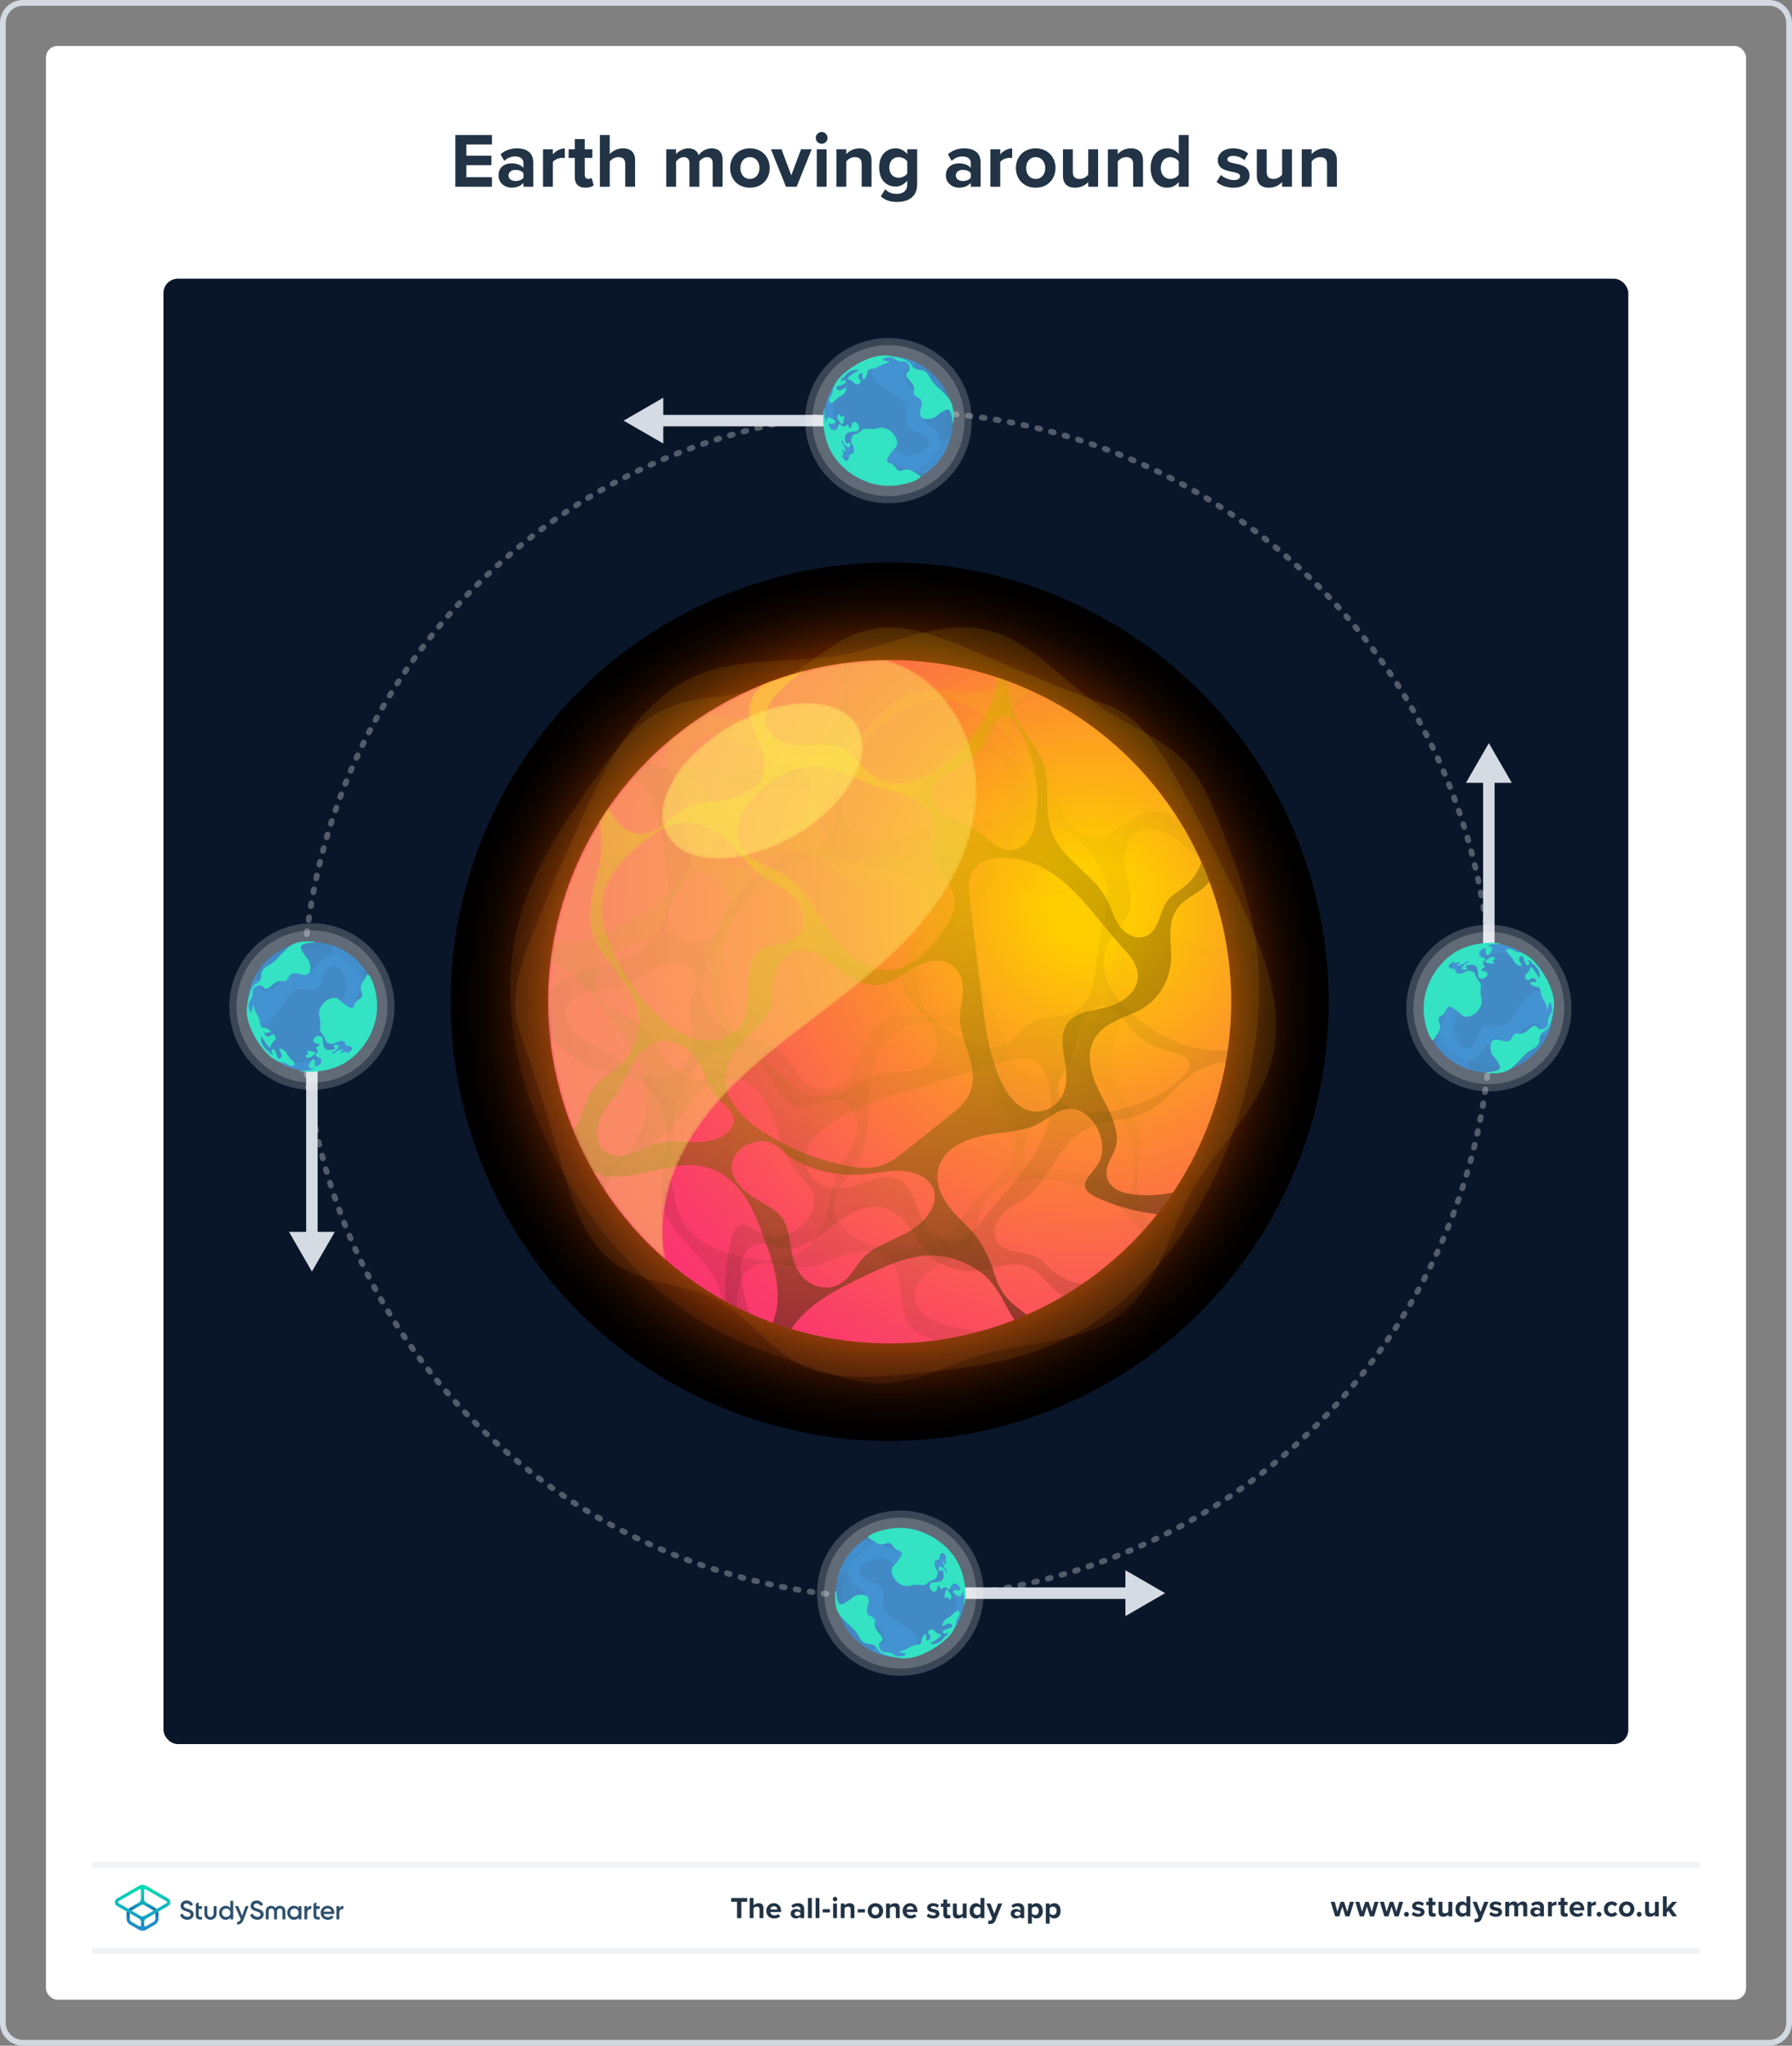 <?xml version="1.0" encoding="UTF-8"?><svg xmlns="http://www.w3.org/2000/svg" xmlns:xlink="http://www.w3.org/1999/xlink" viewBox="0 0 624 712"><rect x="0" y="0" width="624" height="712" fill="#808080" stroke="none"/><defs><style>.cls-1,.cls-2,.cls-3,.cls-4{fill:none;}.cls-5{fill:url(#linear-gradient-2);}.cls-5,.cls-6,.cls-7{opacity:.1;}.cls-8{clip-path:url(#clippath);}.cls-9{mask:url(#mask);}.cls-10{fill:#00dcb4;}.cls-11,.cls-12{fill:#fff;}.cls-13{fill:#d2d9e0;}.cls-14{fill:#d5dbe2;}.cls-15{fill:#213345;}.cls-16{fill:#09162a;}.cls-17{fill:#1478c8;}.cls-18{fill:#0a3c63;}.cls-19{fill:#2d506e;}.cls-20{fill:url(#radial-gradient-4);opacity:.15;}.cls-20,.cls-21,.cls-7,.cls-22{mix-blend-mode:screen;}.cls-23{mix-blend-mode:multiply;opacity:.09;}.cls-24{clip-path:url(#clippath-1);}.cls-21{fill:url(#radial-gradient-5);}.cls-21,.cls-25{opacity:.5;}.cls-26{fill:url(#radial-gradient-2);}.cls-2{stroke:#fff;stroke-dasharray:0 0 .984 3.937;}.cls-2,.cls-3{stroke-linecap:round;stroke-width:2px;}.cls-2,.cls-4{stroke-linejoin:round;}.cls-3{stroke:#f0f2f5;stroke-miterlimit:10;}.cls-6{fill:url(#linear-gradient);}.cls-27{fill:url(#linear-gradient-3);}.cls-28{fill:url(#linear-gradient-4);}.cls-29{fill:url(#linear-gradient-6);}.cls-30{fill:url(#linear-gradient-5);}.cls-4{stroke:#d5dbe2;stroke-width:4px;}.cls-7{fill:url(#radial-gradient-3);}.cls-31,.cls-32{isolation:isolate;}.cls-22{fill:url(#radial-gradient);}.cls-32{opacity:.3;}.cls-33{mask:url(#mask-1);}.cls-12{mix-blend-mode:overlay;opacity:.2;}.cls-34{fill:#fbe15f;opacity:.48;}.cls-25{fill:#1163a6;}.cls-35{fill:#fff766;opacity:.47;}</style><clipPath id="clippath"><rect class="cls-1" x="56.918" y="97" width="510.082" height="510.029" rx="5" ry="5"/></clipPath><radialGradient id="radial-gradient" cx="2196.077" cy="-1709.064" fx="2196.077" fy="-1709.064" r="152.858" gradientTransform="translate(-1894.823 -1349.379) rotate(75.496)" gradientUnits="userSpaceOnUse"><stop offset=".695" stop-color="#d64b00"/><stop offset=".707" stop-color="#c54500"/><stop offset=".749" stop-color="#913200"/><stop offset=".791" stop-color="#642300"/><stop offset=".833" stop-color="#401600"/><stop offset=".875" stop-color="#240c00"/><stop offset=".917" stop-color="#100500"/><stop offset=".958" stop-color="#040100"/><stop offset="1" stop-color="#000"/></radialGradient><linearGradient id="linear-gradient" x1="2104.936" y1="-1798.876" x2="2286.736" y2="-1617.077" gradientTransform="translate(-1894.823 -1349.379) rotate(75.496)" gradientUnits="userSpaceOnUse"><stop offset=".071" stop-color="#ffed14"/><stop offset=".303" stop-color="#fac21a"/><stop offset=".597" stop-color="#f69422"/><stop offset=".822" stop-color="#f37627"/><stop offset=".951" stop-color="#f26c29"/></linearGradient><linearGradient id="linear-gradient-2" x1="2104.909" y1="-1802.211" x2="2286.995" y2="-1620.125" gradientTransform="translate(-1894.823 -1349.379) rotate(75.496)" gradientUnits="userSpaceOnUse"><stop offset=".071" stop-color="#ffcd00"/><stop offset=".235" stop-color="#ffc009"/><stop offset=".69" stop-color="#ffa31e"/><stop offset=".95" stop-color="#ff9927"/></linearGradient><radialGradient id="radial-gradient-2" cx="2180.757" cy="-1785.974" fx="2180.757" fy="-1785.974" r="216.281" gradientTransform="translate(-1894.823 -1349.379) rotate(75.496)" gradientUnits="userSpaceOnUse"><stop offset=".071" stop-color="#ffcd00"/><stop offset=".082" stop-color="#feca01"/><stop offset=".376" stop-color="#fc8932"/><stop offset=".623" stop-color="#fb5a55"/><stop offset=".812" stop-color="#fa3c6a"/><stop offset=".919" stop-color="#fa3273"/></radialGradient><clipPath id="clippath-1"><circle class="cls-26" cx="309.791" cy="348.658" r="118.935"/></clipPath><radialGradient id="radial-gradient-3" cx="1487.878" cy="-286.006" fx="1487.878" fy="-286.006" r="208.174" gradientTransform="translate(-1047.83 -182.883) rotate(29.655)" gradientUnits="userSpaceOnUse"><stop offset=".071" stop-color="#ffbd17"/><stop offset=".159" stop-color="#f2b315"/><stop offset=".322" stop-color="#d09912"/><stop offset=".541" stop-color="#9a6e0c"/><stop offset=".806" stop-color="#4f3504"/><stop offset=".951" stop-color="#241300"/></radialGradient><radialGradient id="radial-gradient-4" cx="1406.625" cy="-290.736" fx="1406.625" fy="-290.736" r="214.774" gradientTransform="translate(-1047.83 -182.883) rotate(29.655)" gradientUnits="userSpaceOnUse"><stop offset=".071" stop-color="#ffcd00"/><stop offset=".159" stop-color="#f2c200"/><stop offset=".322" stop-color="#d0a500"/><stop offset=".541" stop-color="#9a7700"/><stop offset=".805" stop-color="#4f3800"/><stop offset=".95" stop-color="#241300"/></radialGradient><radialGradient id="radial-gradient-5" cx="1366.568" cy="-279.163" fx="1366.568" fy="-279.163" r="231.541" gradientTransform="translate(-1047.83 -182.883) rotate(29.655)" gradientUnits="userSpaceOnUse"><stop offset=".071" stop-color="#ffcd00"/><stop offset=".163" stop-color="#f2c200"/><stop offset=".334" stop-color="#d0a500"/><stop offset=".563" stop-color="#9a7700"/><stop offset=".84" stop-color="#4f3800"/><stop offset=".992" stop-color="#241300"/></radialGradient><linearGradient id="linear-gradient-3" x1="1189.993" y1="-2.547" x2="1189.993" y2="219.213" gradientTransform="translate(-761.426 -302.456) rotate(26.533)" gradientUnits="userSpaceOnUse"><stop offset=".29" stop-color="#fff"/><stop offset=".976" stop-color="#000"/></linearGradient><mask id="mask" x="190.831" y="229.71" width="149.238" height="208.753" maskUnits="userSpaceOnUse"><path class="cls-27" d="m244.305,390.576c8.953-12.304,20.881-22.167,32.997-31.494,14.337-11.037,29.234-21.617,41.27-35.039,12.037-13.423,21.164-30.244,21.489-48.332.325-18.087-9.726-37.226-26.843-44.346-1.587-.66-3.2-1.206-4.834-1.654-43.112.545-84.415,24.588-105.001,65.819-24.764,49.597-11.638,108.21,28.387,142.934-.35-1.72-.623-3.458-.79-5.216-1.448-15.262,4.372-30.366,13.325-42.67Z"/></mask><linearGradient id="linear-gradient-4" x1="1156.178" y1="88.093" x2="1194.368" y2="21.945" gradientTransform="translate(-337.4 -738.581) rotate(56.495)" gradientUnits="userSpaceOnUse"><stop offset="0" stop-color="#404040"/><stop offset=".882" stop-color="#fff"/></linearGradient><mask id="mask-1" x="230.538" y="244.644" width="69.9" height="54.263" maskUnits="userSpaceOnUse"><ellipse class="cls-28" cx="265.487" cy="271.775" rx="38.237" ry="22.246" transform="translate(-100.251 168.912) rotate(-29.962)"/></mask><linearGradient id="linear-gradient-5" x1="49.625" y1="6550.143" x2="49.625" y2="6562.789" gradientTransform="translate(0 7220.614) scale(1 -1)" gradientUnits="userSpaceOnUse"><stop offset="0" stop-color="#1e8cc8"/><stop offset=".153" stop-color="#1e8cc8"/><stop offset=".225" stop-color="#1d84c4"/><stop offset=".336" stop-color="#1b6ebb"/><stop offset=".4" stop-color="#195fb4"/><stop offset=".46" stop-color="#176fb6"/><stop offset=".576" stop-color="#1298bb"/><stop offset=".634" stop-color="#0fafbe"/><stop offset=".74" stop-color="#0cb7bc"/><stop offset=".903" stop-color="#05ccb8"/><stop offset="1" stop-color="#00dcb4"/></linearGradient><linearGradient id="linear-gradient-6" x1="49.647" y1="6550.116" x2="49.647" y2="6562.704" gradientTransform="translate(0 7220.614) scale(1 -1)" gradientUnits="userSpaceOnUse"><stop offset="0" stop-color="#1e8cc8"/><stop offset=".624" stop-color="#0abebe"/><stop offset=".758" stop-color="#08c3bc"/><stop offset=".91" stop-color="#04d0b8"/><stop offset="1" stop-color="#00dcb4"/></linearGradient></defs><g class="cls-31"><g id="Template"><rect class="cls-11" x="16" y="16" width="592" height="680" rx="4" ry="4"/><path class="cls-13" d="m616,2c3.308,0,6,2.692,6,6v696c0,3.308-2.692,6-6,6H8c-3.308,0-6-2.692-6-6V8c0-3.308,2.692-6,6-6h608m0-2H8C3.582,0,0,3.582,0,8v696c0,4.418,3.582,8,8,8h608c4.418,0,8-3.582,8-8V8c0-4.418-3.582-8-8-8h0Z"/></g><g id="Artwork"><g class="cls-8"><rect class="cls-16" x="54.036" y="93.983" width="522.239" height="522.184" rx="5.119" ry="5.119"/><rect class="cls-1" x="-187.719" y="93.986" width="1021.161" height="512.021" rx="5.01" ry="5.01"/></g><path class="cls-22" d="m271.507,200.672c-32.49,8.405-59.826,26.648-79.644,50.714-30.034,36.472-42.797,86.317-30.058,135.557,21.144,81.731,104.54,130.846,186.271,109.702,81.731-21.144,130.846-104.54,109.702-186.271-21.144-81.731-104.54-130.846-186.271-109.702Z"/><path class="cls-6" d="m429.061,308.202c9.672,19.689,19.58,41.752,13.216,62.808-4.984,16.488-18.989,28.651-27.384,43.74-8.062,14.492-11.491,32.426-24.644,42.647-13.137,10.208-31.524,9.251-47.545,13.85-11.755,3.375-22.844,9.956-35.063,10.206-7.634.156-15.05-2.199-22.299-4.529-11.958-3.843-23.988-7.716-35.072-13.57-20.879-11.028-37.577-28.733-50.169-48.559-18.631-29.334-28.828-66.131-17.936-99.216,5.178-15.73,14.732-29.648,24.165-43.326,7.079-10.264,14.774-21.045,26.305-25.945,11.38-4.836,24.706-3.104,36.144-7.8,11.32-4.647,19.666-15.14,31.375-18.706,13.025-3.966,26.815,1.521,39.252,6.91,15.447,6.693,30.767,13.13,46.584,18.806,13.699,4.916,22.052,22.933,28.665,34.699,5.147,9.158,9.37,18.783,14.407,27.983Z"/><path class="cls-5" d="m202.218,285.545c9.17-20.03,20.035-41.767,40.441-50.465,15.979-6.812,34.32-3.972,51.375-7.287,16.381-3.184,32.498-12.11,48.787-8.67,16.27,3.436,27.191,18.052,40.931,27.292,10.081,6.779,22.232,10.989,30.179,20.132,4.964,5.712,7.838,12.874,10.626,19.892,4.599,11.577,9.22,23.228,11.701,35.434,4.673,22.991,1.503,47.095-5.92,69.436-10.984,33.056-33.119,64.49-65.749,77.48-15.513,6.176-32.394,7.854-49.011,9.471-12.47,1.213-25.732,2.289-36.857-3.339-10.979-5.554-18.086-16.814-28.994-22.503-10.794-5.63-24.246-5.234-34.446-11.856-11.347-7.366-15.829-21.395-19.53-34.332-4.597-16.067-9.312-31.873-14.934-47.567-4.869-13.593,3.837-31.543,8.788-44.146,3.854-9.81,8.657-19.217,12.613-28.971Z"/><circle class="cls-26" cx="309.791" cy="348.658" r="118.935"/><g class="cls-24"><path class="cls-7" d="m302.232,224.998c-2.59.157-5.186.392-7.787.717-.069.463-.14.922-.211,1.369-.213,1.336-.414,2.597-.473,3.731-.089,1.728-.069,3.434-.048,5.083.052,4.25.106,8.646-1.806,13.282-2.699,6.545-7.777,12.009-13.933,14.992-6.658,3.226-14.3,3.732-21.042,4.178-5.856.387-11.911.788-17.892.266-7.12-.621-13.059-2.516-17.654-5.632-.186-.126-.356-.256-.531-.384-1.438,1.502-2.835,3.038-4.192,4.607,2.11,1.572,4.29,3.379,6.089,5.482,3.004,3.511,5.104,7.853,6.607,13.665.886,3.424,1.465,6.969,2.029,10.603.805,5.188,1.637,10.552,1.141,15.997-.564,6.193-2.94,11.62-6.691,15.282-4.642,4.532-10.983,6.312-17.116,8.033-3.805,1.068-7.738,2.171-11.162,3.918-4.757,2.428-7.786,6.172-10.902,10.175.078,3.439.304,6.895.679,10.36,2.745.346,5.411,1.623,7.401,3.088,1.283.945,2.47,2.003,3.618,3.027,2.028,1.808,3.943,3.516,6.278,4.567,2.198.99,4.659,1.349,7.264,1.728,1.929.281,3.925.572,5.851,1.143,6.016,1.783,11.038,6.426,13.107,12.117.214.589.404,1.202.564,1.821,1.369,5.292.546,10.851-.251,16.228-.796,5.376-1.549,10.454-.303,15.27l.077.286c1.571,5.685,5.924,10.336,10.134,14.833,1.101,1.176,2.239,2.392,3.316,3.612,2.475,2.805,5.76,8.232,7.128,13.518.407,1.575.623,3.039.65,4.389,1.533.81,3.086,1.583,4.652,2.328-.087-1.085-.134-2.183-.172-3.293-.18-5.371.266-11.27,4.957-14.293,3.757-2.422,8.055-1.613,12.211-.831,2.016.379,4.101.771,6.027.756,3.419-.028,6.676-1.334,10.122-2.717,1.029-.413,2.093-.84,3.155-1.226,4.373-1.592,10.544-2.836,15.109.284,2.283,1.562,3.735,3.788,4.568,7.007.521,2.014.743,4.207.957,6.328.212,2.087.43,4.245.932,6.185v0c.339,1.311.776,2.411,1.335,3.364,1.837,3.127,4.712,4.24,8.041,5.528,1.651.639,3.359,1.3,4.991,2.252l.946.552-.073.285c3.46-.587,6.925-1.316,10.385-2.211,4.017-1.039,7.934-2.268,11.748-3.67-7.334.66-14.836.278-22.755-1.887-6.012-1.644-9.697-4.47-10.655-8.173v-0c-.066-.255-.119-.514-.16-.781-.638-4.22,2.313-8.567,7.892-11.629,1.015-.557,2.07-1.074,3.092-1.575,3.019-1.48,5.87-2.879,7.76-5.209,1.793-2.211,2.506-5.018,3.26-7.989.728-2.865,1.48-5.829,3.273-8.408,6.235-8.973,19.851-7.193,23.875-6.433,8.986,1.696,16.906,5.24,22.904,10.248,3.703,3.093,6.646,6.896,8.432,10.813,1.302-1.384,2.57-2.798,3.804-4.239-2.764-1.857-4.876-5.136-5.985-9.423-.536-2.071-.814-4.31-.804-6.475.009-2.286.22-4.584.423-6.806.396-4.323.77-8.407-.212-12.388l-.051-.204c-.796-3.076-2.341-5.88-3.977-8.849-1.64-2.978-3.337-6.057-4.214-9.447-.133-.515-.247-1.033-.336-1.54-1.047-5.93.791-11.562,2.569-17.008,1.505-4.609,2.926-8.963,2.768-13.513-.041-1.191-.192-2.378-.351-3.635-.235-1.856-.478-3.775-.346-5.728.24-3.551,2.134-7.47,5.822-8.221,3.499-.713,6.248,1.735,8.674,3.894,1.216,1.083,2.475,2.203,3.744,2.878,1.675.891,3.61,1.117,5.659,1.357,1.093.128,2.224.261,3.346.501,5.293,1.135,10.003,4.799,12.826,9.688-.126-3.102-.371-6.215-.739-9.336-1.87-2.055-4.126-3.389-6.767-3.97-1.412-.31-2.882-.413-4.437-.521-2.899-.202-5.897-.411-8.611-2.048-3.529-2.129-5.351-5.893-7.112-9.533-.675-1.395-1.374-2.838-2.145-4.122-3.637-6.055-10.289-10.11-16.946-10.332-2.012-.067-4.173.17-6.263.4-4.947.543-10.064,1.105-14.431-2.007-2.725-1.941-4.567-4.884-5.631-8.996-.914-3.535-1.082-7.327-1.126-10.237-.051-3.374-.177-7.255-1.043-10.601-.776-2.999-2.039-5.218-3.861-6.785-.636-.547-1.369-1.047-2.146-1.575-2.01-1.368-4.287-2.919-4.991-5.641l-.049-.203c-.689-3.063.974-6.264,4.682-9.013,5.58-4.137,12.053-6.766,18.79-7.848-3.602-2.015-7.306-3.848-11.097-5.495-1.382,1.501-3.092,2.792-4.695,4.001l-.507.383c-5.095,3.862-9.579,8.356-13.328,13.356-1.139,1.519-2.601,3.744-2.138,5.531.023.09.052.18.085.269.597,1.586,2.623,2.398,4.768,3.258,1.02.408,2.074.831,3.04,1.364,2.456,1.353,4.372,4.092,5.257,7.512,1.047,4.047.473,8.345-1.498,11.218-1.514,2.206-3.766,3.54-6.514,3.857-1.75.202-3.451.058-5.096-.081-1.032-.087-2.007-.17-2.984-.171-4.578-.008-8.915,1.72-13.507,3.551-1.444.576-2.937,1.171-4.424,1.7-4.801,1.708-13.731,3.849-19.612-1.003-1.935-1.597-3.268-3.765-3.961-6.444-.888-3.434-.521-6.965-.057-9.323.381-1.933.923-3.852,1.447-5.708.91-3.221,1.77-6.264,1.856-9.368.088-3.156-.078-7.214-.79-10.401-1.177-5.272-1.455-9.404.802-14.741,1.319-3.118,2.245-6.408,5.67-8.695Zm54.736,148.517c-2.85-1.638-4.28-4.706-5.61-7.973l-12.768-31.352c-2.471-6.069-5.027-12.344-6.728-18.917-.858-3.317-1.417-6.394-1.711-9.408-.501-5.147-.006-9.033,1.56-12.229,1.919-3.915,6.062-5.959,10.555-5.209,4.553.76,8.02,4.384,10.305,10.771l.276.777c1.572,4.424,3.198,8.998,6.762,10.969,3.598,1.99,8.004.615,12.266-.714.668-.208,1.33-.415,1.984-.608,6.062-1.785,13.332-1.048,15.906,4.623.213.469.388.967.521,1.479.734,2.835.139,5.736-.592,8.706-.905,3.679-1.614,7.559-2.301,11.311-2.6,14.216-5.289,28.916-19.126,36.692-4.362,2.451-8.27,2.825-11.301,1.082Zm11.026,33.694c-.354.022-.712.05-1.071.078-2.067.162-4.41.345-6.48-.691-1.709-.856-2.882-2.353-3.394-4.328l-0-.001c-.652-2.519-.133-5.656,1.353-8.185.984-1.674,2.232-3.159,3.439-4.596,1.423-1.693,2.766-3.293,3.643-5.113.467-.97.839-2.044,1.233-3.181,1.056-3.049,2.253-6.505,5.679-7.97,2.288-.978,5.12-.717,7.579.697,2.131,1.226,3.704,3.108,4.962,4.785,3.961,5.28,6.896,11.326,8.49,17.485,1.099,4.25,1.575,8.551,1.414,12.783-.141,3.697-.92,5.686-2.525,6.449-2.197,1.045-4.609-.769-7.404-2.869l-.654-.49c-4.604-3.433-10.532-5.203-16.265-4.854Zm-77.258,15.106c-.066-.254-.123-.512-.171-.772-.895-4.819,2.112-8.822,5.021-12.692,1.022-1.361,1.988-2.645,2.789-3.959,3.196-5.242,3.747-11.56,4.012-17.069.035-.732.067-1.466.097-2.2.231-5.429.468-11.044,2.415-16.36,2.033-5.551,6.864-11.952,14.326-13.274,5.54-.981,10.945,1.175,15.289,2.908,5.102,2.035,10.687,4.649,12.379,9.93.058.182.11.364.158.547.629,2.43.313,4.883.008,7.256-.267,2.077-.52,4.038-.146,5.867.029.141.062.281.098.42.513,1.981,1.719,3.797,2.996,5.719,1.334,2.008,2.714,4.084,3.332,6.47.175.675.281,1.357.318,2.024.34,6.255-5.084,11.656-9.442,15.996-.997.993-1.939,1.931-2.749,2.813-1.527,1.663-2.963,3.482-4.483,5.408-2.649,3.357-5.389,6.828-8.704,9.482-5.401,4.325-16.339,5.301-25.444,2.272-6.569-2.186-10.865-6.015-12.099-10.782Zm-44.826-54.62c3.988-2.912,8.972-3.832,13.008-2.403,5.051,1.79,7.695,6.594,10.028,10.832l.462.838c3.022,5.448,6.387,8.238,10.001,8.291,1.662.024,3.376-.522,5.19-1.1,2.618-.834,5.324-1.696,8.132-.868,2.652.782,4.626,2.979,5.414,6.026.535,2.069.488,4.354-.132,6.431-.799,2.678-2.253,5.06-3.659,7.364-.898,1.471-1.745,2.86-2.438,4.323-1.491,3.147-2.207,6.51-2.966,10.071-.275,1.291-.559,2.626-.882,3.938-2.889,11.742-10.808,18.196-21.182,17.265-6.558-.589-18.553-2.513-25.208-8.778-3.15-2.965-5.308-6.83-6.598-11.817-.938-3.625-1.398-7.747-1.449-12.974-.069-7.116.334-17.684,4.613-27.258,2.046-4.578,4.554-7.908,7.666-10.181Zm-11.748-32.577c2.631-.387,6.013.086,7.615,2.572.301.468.526.978.665,1.518.531,2.053-.224,4.206-.89,6.106-.188.535-.374,1.066-.528,1.585-.852,2.882-.576,5.923-.284,9.142.048.524.095,1.047.138,1.569.31,3.834.309,8.247-2.062,11.916-1.953,3.022-4.436,4.814-7.381,5.327-6.42,1.118-13.512-4.301-17.321-7.212-1.747-1.335-3.827-2.224-6.03-3.165-1.793-.767-3.648-1.559-5.355-2.628-2.654-1.661-4.727-4.334-5.41-6.975-.52-2.011-.258-3.951.759-5.611,1.402-2.288,4.173-3.835,7.803-4.356,1.231-.177,2.462-.242,3.652-.305,1.477-.078,2.871-.152,4.232-.422,3.302-.656,6.246-2.424,9.363-4.295,3.408-2.046,6.932-4.162,11.035-4.765Zm31.864-27.573c3.579-3.303,8.035-7.413,13.787-8.376,3.219-.539,6.47.006,9.338.488l19.538,3.281c2.864.48,6.109,1.025,8.819,2.74,3.238,2.049,5.458,5.54,6.785,10.671.15.579.283,1.16.404,1.737.213,1.024.399,2.061.584,3.097.288,1.613.587,3.281.993,4.852.479,1.853,1.04,3.327,1.766,4.638.76,1.374,1.741,2.628,2.78,3.956.878,1.121,1.785,2.281,2.565,3.539.808,1.302,1.392,2.637,1.736,3.966.584,2.255.423,4.406-.463,6.22-1.805,3.693-6.457,5.805-12.446,5.649-1.172-.031-2.353-.121-3.497-.209-3.11-.238-6.047-.463-8.771.429-3.727,1.22-6.844,4.45-9.527,9.875-.473.956-.939,2.128-1.433,3.368-1.633,4.105-3.485,8.757-7.323,10.738-6.046,3.121-11.72-1.02-15.014-5.936-.33-.493-.652-.993-.975-1.494-1.251-1.942-2.432-3.776-4.071-5.167-2.64-2.24-6.198-3.137-9.964-4.087-3.373-.85-6.86-1.73-9.822-3.664-3.397-2.218-5.778-5.653-6.886-9.934-1.341-5.182,1.356-13.78,4.313-18.906,5.639-9.775,9.604-14.849,16.784-21.472Zm-11.652-34.959c1.236.604,2.402,1.174,3.607,1.58,3.703,1.247,7.857.94,12.257.614,1.9-.141,3.864-.286,5.791-.295,6.237-.028,13.605,2.468,15.04,8.014.117.453.193.923.225,1.397.302,4.449-3.347,8.309-6.862,10.438-2.436,1.475-5.114,2.495-7.706,3.481-1.242.472-2.525.961-3.744,1.487-8.894,3.84-16.459,10.777-20.235,18.558-.386.794-.663,1.605-.957,2.463-.746,2.177-1.591,4.646-4.393,6.342-3.676,2.225-9.68,2.307-12.758-1.118-.875-.974-1.489-2.124-1.823-3.418-1.012-3.913.77-8.165,1.923-10.352.584-1.106,1.235-2.201,1.864-3.26,1.668-2.805,3.244-5.455,3.639-8.267.222-1.575.081-3.251-.442-5.274-.388-1.498-.934-2.994-1.462-4.44-.545-1.49-1.066-2.952-1.456-4.46-.654-2.527-.801-4.657-.464-6.704.655-3.967,3.897-8.354,8.828-9.062,3.455-.496,6.34.913,9.13,2.277Z"/><path class="cls-20" d="m212.542,410.023c2.723-5.115,6.107-7.502,10.943-9.909,2.924-1.455,6.181-3.882,8.576-5.938,2.356-2.022,4.178-4.607,6.106-7.343,1.111-1.576,2.259-3.206,3.521-4.719,1.539-1.846,4.05-4.356,7.277-5.829,2.517-1.149,5.04-1.48,7.5-.983,7.473,1.511,11.436,9.796,13.133,14.6.525,1.488,1.004,3.022,1.466,4.507,1.471,4.719,2.861,9.176,5.751,12.727.617.758,1.295,1.463,2.013,2.21,1.144,1.19,2.328,2.42,3.273,3.907,1.485,2.334,1.868,4.923,1.108,7.489-.989,3.34-3.966,6.494-7.768,8.23-3.214,1.467-6.547,1.704-9.145.649-1.022-.415-2.014-.967-2.974-1.502-2.019-1.124-3.926-2.186-5.534-1.651-.09.03-.178.065-.262.103-1.679.767-2.487,3.304-2.949,5.145-1.521,6.061-2.186,12.375-1.977,18.765l.022.635c.07,2.007.145,4.148-.15,6.167,3.667,1.907,7.424,3.629,11.258,5.157-3.404-5.914-5.441-12.598-5.742-19.537-.201-4.611,1.238-7.919,4.051-9.314l.189-.09c2.558-1.168,5.197-.376,7.525.323.9.27,1.75.525,2.575.674,2.365.428,4.884.011,7.702-1.275,3.144-1.435,6.237-3.781,8.89-5.868,2.287-1.799,5.338-4.058,8.66-5.574,3.864-1.764,7.31-2.188,10.534-1.294,5.168,1.431,7.954,5.758,10.649,9.943,1.138,1.767,2.315,3.595,3.635,5.116,4.365,5.031,11.705,7.642,18.699,6.653,1.483-.21,3.043-.576,4.552-.93,3.936-.925,8.007-1.881,11.884-.481,2.981,1.077,5.032,3.273,7.015,5.397,1.064,1.14,2.069,2.217,3.2,3.118,2.115,1.685,4.572,2.596,7.346,2.754,2.655-1.681,5.228-3.451,7.716-5.307-5.575.888-11.389-.463-15.604-3.858-.893-.72-1.709-1.515-2.497-2.283-1.477-1.44-2.872-2.8-4.619-3.54-1.325-.56-2.987-.832-4.594-1.095-3.205-.523-6.838-1.117-8.488-4.284-1.74-3.337.111-7.276,2.718-9.7,1.434-1.333,3.077-2.353,4.666-3.34,1.076-.669,2.093-1.3,3.044-2.018,3.633-2.744,6.119-6.59,8.751-10.662,3.11-4.812,6.326-9.787,11.591-12.709.45-.25.923-.488,1.408-.709,3.185-1.455,6.646-2.077,9.992-2.679,3.337-.599,6.488-1.166,9.378-2.486l.191-.089c3.71-1.746,6.646-4.608,9.755-7.639,1.598-1.557,3.249-3.169,5.019-4.616,1.675-1.372,3.589-2.566,5.535-3.455,4.028-1.839,7.905-2.264,11.089-1.288.341-1.866.641-3.741.896-5.625-4.167,1.08-8.975,1.191-13.71.263-7.668-1.504-15.41-5.423-22.387-11.333-3.125-2.647-13.085-12.1-10.044-22.595.874-3.018,2.701-5.468,4.468-7.839,1.832-2.458,3.563-4.779,4.151-7.565.619-2.935-.091-6.031-.843-9.308-.254-1.109-.517-2.255-.724-3.393-1.137-6.262.381-11.292,4.06-13.455.233-.137.468-.259.707-.368h0c3.479-1.589,7.995-.507,13.059,3.127,6.67,4.786,11.692,10.371,15.8,16.483-1.314-3.845-2.827-7.662-4.551-11.436-1.485-3.252-3.1-6.401-4.825-9.458l-.175.237-1.024-.387c-1.768-.668-3.356-1.578-4.893-2.457-3.097-1.774-5.772-3.306-9.358-2.763-1.092.166-2.222.52-3.453,1.082l-0.0 0c-1.823.833-3.637,2.022-5.391,3.172-1.782,1.169-3.625,2.378-5.518,3.243-3.025,1.381-5.668,1.656-8.319.867-5.299-1.58-8.221-7.156-9.739-11.555-.369-1.068-.707-2.163-1.035-3.223-1.097-3.548-2.134-6.901-4.266-9.573-1.202-1.506-2.82-2.878-4.384-4.205-3.225-2.735-6.561-5.564-7.047-10.007-.606-5.548,3.694-9.61,7.979-12.854.886-.671,1.769-1.325,2.666-1.941-1.566-.747-3.144-1.466-4.739-2.147-1.065.83-2.338,1.585-3.818,2.26-4.967,2.268-11.252,3.135-14.989,2.98-1.626-.067-3.288-.186-4.894-.3-6.145-.437-12.499-.888-17.904,1.473l-.271.121c-4.525,2.066-7.995,5.849-11.669,9.854-3.674,4.006-7.473,8.147-12.445,10.417-.582.266-1.177.504-1.769.709-5.723,1.978-12.493,1.003-17.668-2.546-1.657-1.136-3.14-2.503-4.574-3.824-1.936-1.784-3.764-3.469-5.918-4.553-2.287-1.151-4.82-1.563-7.501-1.998-1.519-.247-3.088-.502-4.63-.903-2.391-.623-5.063-1.889-7.061-3.803-2.927,1.892-5.753,3.893-8.474,5.999-1.147,4.942-2.146,9.653-1.035,14.876.8,3.759,2.421,7.51,3.988,11.137,2.526,5.847,5.139,11.893,4.543,18.353-.481,5.22-3.2,10.484-7.654,14.824-3.916,3.815-8.607,6.548-13.143,9.191-3.177,1.851-6.295,3.634-9.513,5.103-5.461,2.493-10.156,3.598-14.775,3.477-2.767-.073-5.544-.627-8.094-1.276-.363,2.042-.677,4.095-.937,6.158.21.055.418.106.633.171,5.315,1.605,10.528,5.024,15.495,10.163,4.173,4.316,7.676,9.272,11.064,14.063,3.901,5.518,8.322,11.771,10.01,18.974,1.561,6.66.517,14.047-2.866,20.265-2.396,4.405-5.844,7.132-9.178,9.769-1.294,1.023-2.632,2.082-3.918,3.24-.844.76-1.697,1.711-2.6,2.718-.302.337-.614.681-.93,1.027,1.386,2.225,2.84,4.389,4.349,6.5-.382-4.101,1.591-6.893,3.181-9.881Zm152.923-31.705c2.678,15.644-7.045,26.992-16.448,37.967-2.482,2.897-5.048,5.892-7.335,8.912-1.846,2.438-3.724,4.728-6.389,5.944-.481.22-.978.397-1.476.527-6.026,1.574-11.179-3.608-13.611-9.441-.262-.629-.519-1.274-.778-1.923-1.652-4.147-3.36-8.436-7.172-9.977-3.776-1.526-8.353.092-12.779,1.658l-.778.275c-6.4,2.248-11.398,1.839-14.857-1.218-3.413-3.017-4.435-7.523-2.603-11.479,1.495-3.229,4.201-6.062,8.514-8.915,2.526-1.671,5.269-3.175,8.385-4.598,6.176-2.82,12.66-4.788,18.93-6.691l32.392-9.834c3.375-1.024,6.659-1.847,9.726-.666,3.264,1.256,5.435,4.527,6.279,9.459Zm40.851-12.545l.793.199c3.392.847,6.32,1.579,6.892,3.943.418,1.728-.636,3.585-3.418,6.024-3.186,2.791-6.825,5.131-10.818,6.954-5.787,2.642-12.332,4.171-18.928,4.421-2.095.08-4.548.043-6.842-.839-2.647-1.018-4.635-3.054-5.316-5.447-1.02-3.584.909-6.691,2.612-9.432.635-1.022,1.235-1.988,1.694-2.962.862-1.828,1.258-3.879,1.676-6.051.356-1.842.723-3.747,1.403-5.566,1.028-2.747,3.137-5.126,5.504-6.207 0-0.0.001-0.0.001-0,1.856-.847,3.758-.879,5.499-.091,2.109.955,3.442,2.89,4.618,4.597.204.297.408.592.614.881,3.341,4.672,8.449,8.162,14.016,9.575Zm-34.956-76.488c8.088,5.162,14.22,14.273,14.264,21.192.026,4.246-.943,8.561-1.881,12.732-.538,2.393-1.046,4.654-1.376,6.888-.175,1.185-.31,2.508-.453,3.907-.625,6.118-1.403,13.733-6.475,17.41-.541.392-1.138.738-1.772,1.028-2.242,1.024-4.724,1.26-7.123,1.488-2.297.219-4.467.426-6.329,1.276-.13.059-.26.122-.388.189-1.655.862-3.02,2.294-4.464,3.809-1.65,1.731-3.357,3.522-5.64,4.564-.172.079-.346.153-.524.222-5.167,2.013-10.716-.678-15.51-3.359-4.082-2.282-9.162-5.122-11.889-10.042-3.674-6.628-1.745-14.413,1.285-19.488,2.902-4.861,7.113-8.582,11.185-12.181.551-.487,1.101-.973,1.648-1.462,4.112-3.677,8.672-8.084,10.73-13.868.516-1.45.905-3.009,1.318-4.66,1.174-4.698,2.388-9.555,6.694-11.895.233-.127.47-.245.708-.353,4.479-2.045,10.16-1.12,15.995,2.605Zm-83.575-15.378c4.74-9.354,12.694-16.324,18.264-20.753,4.091-3.253,7.583-5.492,10.989-7.047,4.686-2.14,9.048-2.898,13.334-2.319,9.058,1.223,18.108,9.326,22.697,14.048,7.259,7.47,7.234,17.685-.065,27.326-.816,1.077-1.674,2.139-2.503,3.166-2.288,2.832-4.449,5.508-5.954,8.648-.699,1.46-1.244,2.993-1.821,4.617-.903,2.543-1.838,5.173-3.414,7.481-1.223,1.791-2.967,3.266-4.911,4.154-2.863,1.307-5.813,1.158-8.091-.409-2.412-1.659-3.447-4.304-4.448-6.862-.694-1.774-1.349-3.449-2.415-4.724-2.318-2.774-6.604-3.63-12.739-2.545l-.942.169c-4.761.858-10.158,1.83-14.73-.965-3.653-2.234-6.078-6.685-6.328-11.616-.195-3.849.811-7.895,3.078-12.367Zm-39.03,12.192c-.51-3.6-.992-7-2.562-9.978-.647-1.227-1.468-2.356-2.338-3.553-.7-.964-1.425-1.961-2.063-3.028-1.882-3.147-2.426-6.274-1.532-8.804.649-1.835,1.99-3.261,3.88-4.124,2.482-1.133,5.863-1.207,8.825-.192,1.905.653,3.689,1.594,5.414,2.504,2.119,1.118,4.12,2.173,6.257,2.69,4.661,1.125,13.336,3.219,16.512,8.909,1.457,2.611,1.629,5.668.513,9.088-1.356,4.152-4.783,6.934-7.956,9.107-.432.295-.868.589-1.305.881-2.684,1.801-5.22,3.503-6.922,5.979-.306.446-.601.925-.898,1.408-1.056,1.714-2.252,3.657-4.181,4.538-.507.232-1.045.379-1.598.44-2.94.323-5.438-2.006-6.795-4.293-2.116-3.567-2.693-7.636-3.25-11.572Zm8.012,27.127c2.118-5.525,7.096-13.036,11.966-15.259,4.023-1.837,8.191-2.151,12.053-.91,3.368,1.082,6.248,3.237,9.033,5.321,3.11,2.326,6.048,4.525,9.451,5.164,2.113.397,4.282.159,6.578-.093.592-.065,1.184-.13,1.774-.184,5.893-.538,12.684,1.26,14.069,7.921.879,4.229-1.568,8.598-3.727,12.452-.652,1.165-1.269,2.265-1.713,3.235-2.522,5.501-3.068,9.956-1.668,13.62,1.023,2.677,3.048,4.817,5.192,7.082.788.833,1.603,1.694,2.365,2.584,3.894,4.552,5.184,9.496,3.453,13.224-.851,1.831-2.42,3.31-4.539,4.278-1.249.57-2.653.958-4.173,1.15-1.468.187-2.94.213-4.364.238-1.686.03-3.278.058-4.824.333-1.476.262-2.974.755-4.715,1.55-1.476.674-2.96,1.493-4.394,2.286-.922.509-1.843,1.018-2.773,1.497-.524.27-1.06.532-1.604.78-4.822,2.202-8.931,2.677-12.562,1.452-3.039-1.025-5.506-3.202-7.683-5.124l-14.856-13.108c-2.18-1.924-4.651-4.105-6.261-6.945-2.875-5.074-2.49-11.123-2.179-15.984.621-9.748,2.064-16.024,6.104-26.561Zm-48.114,33.877c-2.556-4.276-1.192-9.557,1.477-12.565,1.377-1.552,3.125-2.779,5.499-3.863,1.417-.647,2.881-1.164,4.381-1.679,1.456-.501,2.961-1.018,4.369-1.661,1.901-.868,3.291-1.815,4.375-2.979,1.935-2.079,3-4.972,4.128-8.034.426-1.156.866-2.351,1.357-3.501.972-2.273,3.152-6.336,6.828-8.015,1.216-.555,2.496-.803,3.804-.737,4.599.233,8.317,4.947,8.905,9.204.448,3.245-.937,5.456-2.158,7.407-.481.769-.936,1.495-1.31,2.295-3.664,7.834-4.286,18.08-1.666,27.406.359,1.278.788,2.583,1.204,3.845.867,2.634,1.762,5.356,2.151,8.177.561,4.071-.138,9.337-3.784,11.905-.389.274-.801.511-1.226.705-5.211,2.38-11.791-1.77-15.698-6.632-1.207-1.502-2.332-3.119-3.419-4.684-2.518-3.622-4.897-7.043-8.198-9.132-1.074-.68-2.252-1.226-3.499-1.806-2.816-1.308-5.728-2.661-7.519-5.657Z"/><path class="cls-21" d="m353.724,454.653c-4.562-3.573-6.323-7.321-7.85-12.502-.923-3.132-2.745-6.763-4.353-9.479-1.581-2.673-3.808-4.917-6.166-7.292-1.358-1.369-2.763-2.784-4.034-4.29-1.55-1.837-3.583-4.747-4.472-8.181-.693-2.679-.579-5.221.339-7.556,2.79-7.095,11.639-9.554,16.665-10.388,1.557-.258,3.151-.462,4.693-.659,4.903-.626,9.535-1.217,13.534-3.445.854-.475,1.667-1.02,2.527-1.597,1.371-.919,2.789-1.87,4.417-2.542,2.557-1.055,5.173-.981,7.567.214,3.117,1.556,5.703,5.037,6.75,9.084.885,3.42.537,6.744-.954,9.118-.586.934-1.303,1.815-1.997,2.667-1.459,1.792-2.837,3.485-2.59,5.161.014.094.033.186.056.276.462,1.787,2.82,3.024,4.552,3.8,5.704,2.554,11.804,4.309,18.133,5.217l.629.089c1.989.281,4.11.581,6.046,1.222,2.517-3.278,4.867-6.678,7.04-10.187-6.417,2.321-13.353,3.162-20.239,2.249-4.575-.606-7.582-2.599-8.465-5.612l-.056-.202c-.704-2.722.535-5.183,1.629-7.354.422-.839.822-1.631,1.113-2.418.834-2.254.862-4.808.086-7.806-.866-3.346-2.637-6.801-4.229-9.776-1.373-2.566-3.066-5.964-3.98-9.499-1.064-4.113-.88-7.579.561-10.598,2.31-4.839,7.056-6.829,11.647-8.753,1.939-.813,3.944-1.653,5.671-2.688,5.715-3.422,9.565-10.194,9.81-17.253.052-1.497-.037-3.097-.123-4.645-.225-4.037-.457-8.212,1.597-11.786,1.58-2.748,4.1-4.385,6.537-5.968,1.308-.849,2.543-1.651,3.628-2.608,2.028-1.788,3.353-4.049,3.992-6.753-1.192-2.908-2.487-5.749-3.881-8.523-.098,5.645-2.44,11.134-6.518,14.693-.865.754-1.789,1.419-2.683,2.061-1.675,1.204-3.258,2.34-4.29,3.931-.783,1.207-1.34,2.796-1.879,4.333-1.074,3.065-2.291,6.538-5.697,7.612-3.589,1.132-7.146-1.377-9.078-4.366-1.063-1.644-1.781-3.44-2.475-5.177-.471-1.176-.915-2.288-1.456-3.349-2.069-4.056-5.423-7.174-8.974-10.475-4.196-3.901-8.535-7.935-10.495-13.629-.168-.486-.319-.994-.453-1.51-.878-3.39-.887-6.906-.896-10.306-.009-3.39-.018-6.592-.813-9.668l-.054-.203c-1.072-3.958-3.38-7.348-5.823-10.937-1.255-1.845-2.554-3.752-3.671-5.747-1.059-1.888-1.901-3.981-2.437-6.053-1.109-4.287-.852-8.179.665-11.143-1.778-.662-3.572-1.283-5.382-1.862.337,4.292-.392,9.045-2.13,13.546-2.817,7.289-8.025,14.229-15.061,20.07-3.151,2.616-14.195,10.776-24,5.952-2.819-1.386-4.914-3.613-6.94-5.766-2.101-2.233-4.085-4.342-6.726-5.406-2.783-1.121-5.955-.962-9.312-.792-1.137.057-2.31.116-3.468.122-6.364.028-11.053-2.343-12.541-6.342-.094-.253-.173-.506-.239-.761v-0c-.958-3.703.894-7.962,5.354-12.314,5.876-5.734,12.25-9.706,18.985-12.685-4.015.624-8.037,1.449-12.054,2.488-3.461.895-6.844,1.938-10.154,3.103l.203.214-.56.941c-.966,1.624-2.139,3.03-3.273,4.39-2.286,2.74-4.261,5.107-4.351,8.733-.027,1.105.124,2.278.464,3.589v0c.502,1.941,1.358,3.934,2.184,5.861.841,1.958,1.71,3.984,2.232,5.998.833,3.219.643,5.87-.597,8.343-2.479,4.943-8.479,6.848-13.076,7.576-1.116.177-2.253.319-3.354.457-3.685.462-7.167.898-10.17,2.532-1.692.921-3.325,2.275-4.904,3.584-3.255,2.7-6.622,5.491-11.082,5.195-5.568-.37-8.82-5.312-11.267-10.097-.506-.99-.997-1.973-1.447-2.963-1.009,1.411-1.992,2.84-2.94,4.292.631,1.194,1.153,2.579,1.56,4.153,1.368,5.286,1.126,11.626.322,15.279-.35,1.59-.756,3.205-1.148,4.767-1.501,5.974-3.053,12.153-1.67,17.887l.071.287c1.246,4.816,4.367,8.892,7.67,13.207,3.304,4.316,6.72,8.778,8.089,14.07.16.619.291,1.247.39,1.866.951,5.98-1.189,12.476-5.587,16.953-1.407,1.434-3.011,2.656-4.562,3.837-2.094,1.595-4.072,3.102-5.515,5.034-1.532,2.051-2.379,4.474-3.275,7.038-.508,1.452-1.032,2.954-1.696,4.402-1.03,2.246-2.743,4.656-4.975,6.29,1.353,3.212,2.831,6.344,4.431,9.39,4.666,1.99,9.131,3.796,14.468,3.612,3.841-.133,7.816-1.075,11.662-1.986,6.198-1.469,12.606-2.988,18.864-1.276,5.056,1.384,9.766,4.978,13.263,10.12,3.075,4.521,4.948,9.616,6.76,14.543,1.269,3.451,2.482,6.832,3.368,10.256,1.504,5.812,1.773,10.627.848,15.155-.554,2.712-1.584,5.35-2.667,7.748,1.948.714,3.914,1.38,5.9,1.996.091-.197.177-.393.279-.594,2.507-4.954,6.782-9.491,12.708-13.487,4.978-3.357,10.467-5.943,15.776-8.444,6.113-2.879,13.041-6.143,20.428-6.55,6.831-.377,13.922,1.939,19.456,6.354,3.92,3.127,6.004,6.997,8.02,10.74.782,1.452,1.591,2.954,2.507,4.422.602.964,1.389,1.969,2.223,3.034.279.356.564.723.849,1.095,2.433-.977,4.817-2.031,7.158-3.15-4.105-.339-6.51-2.768-9.176-4.854Zm-4.57-156.108c15.872.09,25.352,11.641,34.52,22.813,2.42,2.948,4.922,5.997,7.497,8.776,2.079,2.243,4.006,4.491,4.739,7.327.133.512.221,1.032.262,1.546.499,6.208-5.501,10.379-11.669,11.757-.665.149-1.345.289-2.03.431-4.372.904-8.892,1.838-11.074,5.324-2.161,3.452-1.365,8.241-.594,12.873l.135.814c1.099,6.694-.175,11.544-3.789,14.417-3.566,2.835-8.181,3.056-11.757.563-2.92-2.035-5.237-5.193-7.295-9.938-1.205-2.778-2.208-5.741-3.066-9.058-1.7-6.573-2.508-13.3-3.29-19.806l-4.038-33.61c-.421-3.502-.658-6.879,1.04-9.693,1.806-2.995,5.405-4.562,10.408-4.534Zm-5.234-42.413l.334-.746c1.426-3.192,2.656-5.949,5.084-6.1,1.774-.111,3.419,1.251,5.336,4.416,2.193,3.623,3.863,7.615,4.963,11.865,1.593,6.159,1.958,12.871,1.055,19.409-.286,2.077-.75,4.486-2.019,6.591-1.464,2.429-3.815,4.031-6.29,4.285-3.707.38-6.43-2.061-8.832-4.216-.896-.803-1.743-1.562-2.621-2.184-1.65-1.167-3.6-1.914-5.666-2.705-1.752-.671-3.563-1.365-5.236-2.352-2.526-1.491-4.501-3.982-5.153-6.502l-0-.001c-.51-1.976-.21-3.854.869-5.431,1.308-1.91,3.445-2.886,5.332-3.746.328-.149.654-.299.975-.451,5.183-2.476,9.509-6.898,11.871-12.133Zm-81.409,21.091c6.493-7.064,16.533-11.515,23.353-10.352,4.186.714,8.265,2.421,12.21,4.072,2.263.947,4.401,1.841,6.543,2.555,1.137.379,2.416.742,3.769,1.127,5.916,1.682,13.278,3.775,16.015,9.41.291.601.528,1.249.703,1.924.617,2.386.417,4.871.224,7.274-.185,2.3-.359,4.473.153,6.455.036.139.075.277.118.414.56,1.78,1.732,3.373,2.973,5.06,1.417,1.927,2.883,3.92,3.512,6.349.047.183.09.368.127.555,1.082,5.439-2.535,10.433-6.01,14.687-2.958,3.622-6.64,8.129-11.96,9.957-7.167,2.462-14.496-.794-18.966-4.662-4.28-3.705-7.211-8.5-10.046-13.136-.383-.628-.767-1.254-1.152-1.877-2.904-4.69-6.449-9.948-11.786-12.982-1.338-.76-2.805-1.416-4.359-2.11-4.421-1.974-8.992-4.016-10.547-8.665-.084-.251-.159-.505-.225-.759-1.233-4.767.667-10.2,5.352-15.296Zm-29.708,79.617c-8.385-6.298-13.862-15.344-17.253-21.601-2.49-4.595-4.086-8.424-5.024-12.049-1.29-4.987-1.277-9.414.04-13.534,2.782-8.707,12.339-16.206,17.789-19.901,8.621-5.846,18.675-4.042,26.897,4.827.919.991,1.814,2.021,2.681,3.016,2.39,2.747,4.648,5.341,7.478,7.37,1.315.943,2.73,1.747,4.229,2.598,2.347,1.333,4.773,2.711,6.771,4.665,1.55,1.516,2.699,3.491,3.234,5.56.788,3.047.127,5.926-1.812,7.896-2.054,2.086-4.839,2.644-7.532,3.184-1.867.374-3.631.728-5.072,1.555-3.135,1.799-4.725,5.87-4.726,12.101l.002.957c.015,4.838.032,10.321-3.517,14.336-2.837,3.208-7.642,4.82-12.542,4.207-3.824-.478-7.632-2.175-11.641-5.186Zm5.204,40.557c-3.634-.125-7.066-.243-10.272.784-1.321.424-2.576,1.035-3.906,1.683-1.071.521-2.179,1.061-3.342,1.504-3.427,1.304-6.601,1.296-8.937-.026-1.694-.959-2.864-2.528-3.385-4.539-.683-2.641-.167-5.984,1.349-8.723.975-1.762,2.212-3.355,3.409-4.895,1.47-1.892,2.858-3.678,3.739-5.693,1.919-4.393,5.494-12.571,11.651-14.707,2.824-.98,5.865-.617,9.038,1.079,3.853,2.059,5.994,5.918,7.582,9.421.215.477.428.957.64,1.439,1.306,2.957,2.539,5.75,4.682,7.858.386.379.806.753,1.23,1.13,1.504,1.338,3.208,2.855,3.74,4.908.14.54.191,1.095.154,1.65-.195,2.951-2.924,5.005-5.412,5.942-3.881,1.462-7.989,1.321-11.961,1.184Zm28.108-3.162c-5.072-3.049-11.6-9.26-12.94-14.442-1.108-4.282-.691-8.44,1.204-12.027,1.653-3.128,4.276-5.588,6.813-7.968,2.833-2.657,5.51-5.167,6.732-8.406.759-2.012.902-4.189,1.055-6.493.039-.595.078-1.188.128-1.779.497-5.897,3.451-12.27,10.252-12.473,4.317-.129,8.193,3.042,11.612,5.84,1.034.845,2.009,1.644,2.887,2.25,4.977,3.442,9.269,4.756,13.121,4.016,2.815-.541,5.274-2.162,7.879-3.878.957-.631,1.947-1.283,2.957-1.878,5.161-3.041,10.254-3.45,13.624-1.095,1.655,1.157,2.838,2.96,3.421,5.215.344,1.329.481,2.779.405,4.31-.072,1.478-.303,2.932-.527,4.339-.264,1.665-.514,3.238-.513,4.808.001,1.499.225,3.06.705,4.913.406,1.571.954,3.175,1.485,4.725.34.997.681,1.993.991,2.992.174.563.339,1.136.489,1.715,1.328,5.132,1.079,9.261-.759,12.623-1.539,2.814-4.113,4.864-6.384,6.673l-15.496,12.345c-2.275,1.812-4.853,3.865-7.93,4.955-5.497,1.947-11.387.513-16.119-.64-9.491-2.311-15.419-4.825-25.091-10.639Zm24.974,53.282c-4.656,1.772-9.618-.492-12.115-3.644-1.288-1.627-2.192-3.561-2.845-6.088-.39-1.509-.644-3.04-.89-4.607-.239-1.521-.487-3.094-.874-4.592-.523-2.023-1.213-3.557-2.171-4.827-1.71-2.267-4.373-3.821-7.192-5.465-1.064-.621-2.164-1.262-3.211-1.947-2.069-1.353-5.69-4.208-6.702-8.12-.335-1.294-.356-2.598-.063-3.874,1.03-4.488,6.321-7.327,10.615-7.165,3.273.125,5.21,1.873,6.918,3.416.673.608,1.309,1.182,2.031,1.69,7.076,4.973,17.056,7.372,26.697,6.417,1.321-.131,2.681-.326,3.996-.515,2.744-.395,5.582-.802,8.427-.693,4.107.157,9.171,1.763,11.064,5.801.202.43.364.878.481,1.331,1.435,5.546-3.798,11.302-9.266,14.303-1.689.927-3.478,1.752-5.207,2.55-4.005,1.849-7.788,3.594-10.421,6.481-.857.939-1.6,2.003-2.388,3.13-1.779,2.545-3.618,5.176-6.881,6.418Z"/></g><g class="cls-9"><path class="cls-34" d="m244.305,390.576c8.953-12.304,20.881-22.167,32.997-31.494,14.337-11.037,29.234-21.617,41.27-35.039,12.037-13.423,21.164-30.244,21.489-48.332.325-18.087-9.726-37.226-26.843-44.346-1.587-.66-3.2-1.206-4.834-1.654-43.112.545-84.415,24.588-105.001,65.819-24.764,49.597-11.638,108.21,28.387,142.934-.35-1.72-.623-3.458-.79-5.216-1.448-15.262,4.372-30.366,13.325-42.67Z"/></g><g class="cls-33"><ellipse class="cls-35" cx="265.487" cy="271.775" rx="38.237" ry="22.246" transform="translate(-100.251 168.912) rotate(-29.962)"/></g><g class="cls-32"><ellipse class="cls-2" cx="312.361" cy="349.703" rx="207" ry="206.5"/></g><line class="cls-4" x1="289.147" y1="146.404" x2="228.628" y2="146.404"/><polygon class="cls-14" points="230.962 138.426 217.147 146.403 230.962 154.381 230.962 138.426"/><ellipse class="cls-12" cx="309.362" cy="146.404" rx="29" ry="28.75"/><circle class="cls-17" cx="309.305" cy="146.443" r="22.495" transform="translate(-12.958 261.604) rotate(-45)"/><path class="cls-25" d="m296.803,127.74c3.296-2.208,7.209-3.567,11.425-3.766-1.025.541-1.98,1.214-2.826,2.007-1.13,1.058-2.123,2.513-1.88,4.042.176,1.105.962,2.006,1.76,2.79,1.69,1.659,3.593,3.102,5.646,4.282,1.687.97,3.631,1.932,4.287,3.764.814,2.271-.715,5.026.494,7.113.832,1.437,2.617,1.938,4.192,2.462,1.575.524,3.316,1.445,3.585,3.084.18,1.093-.401,2.206-1.24,2.929s-1.905,1.124-2.962,1.458c-2.242.709-4.964,1.09-6.71-.485-1.046-.944-1.483-2.389-2.388-3.469-1.257-1.5-3.444-2.144-5.314-1.565-2.205.683-3.799,2.833-6.074,3.221-1.77.302-3.584-.582-4.804-1.899-1.219-1.317-1.936-3.017-2.52-4.714-1.369-3.977-2.135-8.348-.923-12.375,1.062-3.53,3.481-6.364,6.249-8.879Zm22.314-1.544c-.605,2.607-4.007,1.495-4.251,3.797-.209,1.979,1.241,3.725,2.714,5.062,1.473,1.338,3.156,2.672,3.666,4.596.587,2.214-.525,4.776.613,6.763.83,1.449,2.579,2.067,3.793,3.213,1.241,1.172.87,3.504,2.476,4.081.472.17,1.951-1.304,2.603-.401.693-2.164,1.068-4.47,1.068-6.864,0-8.906-5.176-16.602-12.683-20.247Zm-.933,38.016c-2.354-.745-4.435-2.491-6.904-2.536-2.025-.037-3.969,1.101-5.983.883-1.722-.187-3.169-1.326-4.767-1.991-2.53-1.053-9.489-2.105-8.166.676,4.123,4.716,10.183,7.695,16.94,7.695,5.121,0,9.841-1.712,13.622-4.594-1.556.381-3.214.35-4.742-.133Z"/><g class="cls-23"><path class="cls-18" d="m324.15,129.546c3.469,3.958,5.572,9.142,5.572,14.819,0,12.424-10.071,22.495-22.495,22.495-5.676,0-10.861-2.103-14.819-5.572,4.122,4.689,10.163,7.65,16.897,7.65,12.424,0,22.495-10.071,22.495-22.495,0-6.734-2.961-12.775-7.65-16.897Z"/></g><path class="cls-10" d="m295.457,159.791c.42-.722.101-1.203.458-1.577.333-.348.686-.042,1.09-.382.523-.441.37-1.431.312-1.806-.193-1.246-.817-1.307-.937-2.334-.093-.797.168-1.702.748-2.251.389-.368.567-.242,1.447-.652,1.427-.664,1.528-1.34,2.547-1.55.72-.148.942.021,2.0.076,2.301.119,2.724-.608,4.312-.408,1.631.205,2.755,1.169,3.068,1.456,1.182,1.083,2.306,3.067,1.76,4.716-.235.71-.53.602-1.703,2.157-1.12,1.485-1.948,2.582-1.613,3.368.275.645,1.029.361,2.202,1.326,1.037.852.805,1.367,1.552,1.767,1.22.653,1.97-.651,3.856-.228.617.138,1.395.615,2.953,1.567,1.006.616,1.036.715,1.042.775.103,1.019-5.304,3.221-10.712,3.306-7.759.122-13.362-4.149-14.702-5.229-1.34-1.079-4.68-3.835-6.633-8.548-2.693-6.501-1.801-13.383-1.409-13.168.052.029-.148,1.284.06,2.758.157,1.113.434,1.978.592,1.962.179-.018-.057-1.147.494-1.488.552-.342,1.535.331,1.877.565.348.238.975.667.887,1.024-.089.36-.88.53-1.457.501-.544-.028-.786-.228-.904-.118-.288.267.011,1.558.941,2.107.161.095.73.431,1.28.226.956-.357.851-1.975,1.5-2.061.473-.062.658.78,1.344.806.645.024.898-.704,1.396-.603.577.117.366,1.062.848,1.155.664.128.394-1.532,1.036-1.943,1.225-.785,2.839,1.302,1.835,2.773-.398.583-1.141.111-2.989.622-.713.197-.876.131-1.274.781-.576.942-.173,1.987-.103,2.723.094.984,1.055-.121,1.407.147.351.266.325,1.251-.18,1.532-.511.284-1.328-.583-1.52-.784-.715-.75-.726-1.723-.874-1.703-.093.013-.152.393-.13.866.02.411.539.859.757,1.21.251.405.214.701.374,1.014.317.62.186,1.491.037,1.196-.38-.752-.534-1.043-.901-.949-.29.074.097.793.209,1.59.041.292-.448.607-.319.888.331.719,1.074,1.506,1.623,1.353.244-.068.382-.304.514-.531Zm-3.944-27.313c-.377.531-1.452,2.471-1.532,3.117-.109.879-.097,1.035-.228,1.38-.333.881-.625.993-.834,1.494-.352.846-.168,1.865.415,1.889.459.018,1.371-.931,2.199-1.662,1.229-1.087,1.744-.906,2.477-1.841.518-.661.905-1.573.664-1.8-.364-.342-1.802,1.225-2.808.727-.417-.206-.703-.739-.584-1.069.133-.368.698-.277,1.725-.697.305-.125,1.634-.669,1.583-1.178-.03-.299-.534-.577-.947-.522-.561.076-.872.766-.895.738-.238-.295.693-2.17.68-1.48-.008.416.436-.357.772-.733.676-.756,1.36-1.504,2.478-1.891,1.031-.356,2.137-.303,2.192-.084.055.217-.939.527-2.524,1.663-1.184.848-1.278,1.139-1.234,1.31.078.297.569.195,1.323.604.994.54,1.064,1.218,1.687,1.316.654.103,1.475-.347,1.577-.876.118-.606-.786-.899-.773-1.701.012-.698.71-1.406,1.108-1.313.527.123.065,2.089.536,2.226.35.102,1.068-.823,1.344-1.812.174-.625.049-.832.199-1.179.356-.823,1.434-.485,3.22-1.172,1.4-.539,1.357-.951,2.846-1.405.891-.272,1.568-.326,1.57-.498.004-.321-2.321-.378-2.351-.8-.023-.328,1.331-1.008,2.735-.829,1.454.185,1.674,1.128,3.372,1.361,1.013.139,1.224-.157,1.847.149.828.406,1.619,1.498,1.384,2.67-.18.9-.917.81-1.125,1.564-.45,1.633,2.738,2.854,2.69,5.414-.013.707-.264,1.016-.031,1.623.411,1.075,1.528.975,2.232,1.78,1.436,1.643-1.038,4.553.223,6.084.895,1.087,3.263.979,4.678.241.862-.45,1.014-.948,2.26-1.694,1.334-.798,1.976-1.238,2.55-1.046,1.515.507,1.24,4.705,1.76,4.716.204.004.073-2.318.06-3.108-.084-4.797-2.546-6.433-3.371-7.34-1.512-1.663-1.991-1.625-3.669-3.62-1.361-1.618-1.407-2.701-2.61-3.713-1.487-1.252-2.666-.159-4.238-1.516-.857-.74-.62-1.131-1.623-1.995-.549-.473-3.026-1.682-7.585-2.222-6.188-.734-14.966,5.264-17.424,8.728Zm.477,13.842c.373.636,1.094,1.434,1.448,1.274.065-.029.095-.08.339-1.265.049-.239.098-.477.129-.803.048-.495.077-.809-.059-.882-.219-.118-.595.535-.965.435-.364-.099-.321-.822-.65-.881-.218-.039-.474.237-.588.48-.275.584.13,1.275.346,1.643Z"/><ellipse class="cls-12" cx="309.362" cy="146.404" rx="26.499" ry="26.271"/><line class="cls-4" x1="108.611" y1="370.559" x2="108.611" y2="431.078"/><polygon class="cls-14" points="100.634 428.744 108.611 442.559 116.589 428.744 100.634 428.744"/><ellipse class="cls-12" cx="108.611" cy="350.344" rx="28.75" ry="29"/><circle class="cls-17" cx="108.651" cy="350.401" r="22.495" transform="translate(-215.948 179.458) rotate(-45)"/><path class="cls-25" d="m89.948,362.902c-2.208-3.296-3.567-7.209-3.766-11.425.541,1.025,1.214,1.98,2.007,2.826,1.058,1.13,2.513,2.123,4.042,1.88,1.105-.176,2.006-.962,2.79-1.76,1.659-1.69,3.102-3.593,4.282-5.646.97-1.687,1.932-3.631,3.764-4.287,2.271-.814,5.026.715,7.113-.494,1.437-.832,1.938-2.617,2.462-4.192.524-1.575,1.445-3.316,3.084-3.585,1.093-.18,2.206.401,2.929,1.24s1.124,1.905,1.458,2.962c.709,2.242,1.09,4.964-.485,6.71-.944,1.046-2.389,1.483-3.469,2.388-1.5,1.257-2.144,3.444-1.565,5.314.683,2.205,2.833,3.799,3.221,6.074.302,1.77-.582,3.584-1.899,4.804-1.317,1.219-3.017,1.936-4.714,2.52-3.977,1.369-8.348,2.135-12.375.923-3.53-1.062-6.364-3.481-8.879-6.249Zm-1.544-22.314c2.607.605,1.495,4.007,3.797,4.251,1.979.209,3.725-1.241,5.062-2.714,1.338-1.473,2.672-3.156,4.596-3.666,2.214-.587,4.776.525,6.763-.613,1.449-.83,2.067-2.579,3.213-3.793,1.172-1.241,3.504-.87,4.081-2.476.17-.472-1.304-1.951-.401-2.603-2.164-.693-4.47-1.068-6.864-1.068-8.906,0-16.602,5.176-20.247,12.683Zm38.016.933c-.745,2.354-2.491,4.435-2.536,6.904-.037,2.025,1.101,3.969.883,5.983-.187,1.722-1.326,3.169-1.991,4.767-1.053,2.53-2.105,9.489.676,8.166,4.716-4.123,7.695-10.183,7.695-16.94,0-5.121-1.712-9.841-4.594-13.622.381,1.556.35,3.214-.133,4.742Z"/><g class="cls-23"><path class="cls-18" d="m91.754,335.556c3.958-3.469,9.142-5.572,14.819-5.572,12.424,0,22.495,10.071,22.495,22.495,0,5.676-2.103,10.861-5.572,14.819,4.689-4.122,7.65-10.163,7.65-16.897,0-12.424-10.071-22.495-22.495-22.495-6.734,0-12.775,2.961-16.897,7.65Z"/></g><path class="cls-10" d="m121.999,364.248c-.722-.42-1.203-.101-1.577-.458-.348-.333-.042-.686-.382-1.09-.441-.523-1.431-.37-1.806-.312-1.246.193-1.307.817-2.334.937-.797.093-1.702-.168-2.251-.748-.368-.389-.242-.567-.652-1.447-.664-1.427-1.34-1.528-1.55-2.547-.148-.72.021-.942.076-2.0.119-2.301-.608-2.724-.408-4.312.205-1.631,1.169-2.755,1.456-3.068,1.083-1.182,3.067-2.306,4.716-1.76.71.235.602.53,2.157,1.703,1.485,1.12,2.582,1.948,3.368,1.613.645-.275.361-1.029,1.326-2.202.852-1.037,1.367-.805,1.767-1.552.653-1.22-.651-1.97-.228-3.856.138-.617.615-1.395,1.567-2.953.616-1.006.715-1.036.775-1.042,1.019-.103,3.221,5.304,3.306,10.712.122,7.759-4.149,13.362-5.229,14.702-1.079,1.34-3.835,4.68-8.548,6.633-6.501,2.693-13.383,1.801-13.168,1.409.029-.052,1.284.148,2.758-.06,1.113-.157,1.978-.434,1.962-.592-.018-.179-1.147.057-1.488-.494-.342-.552.331-1.535.565-1.877.238-.348.667-.975,1.024-.887.36.089.53.88.501,1.457-.028.544-.228.786-.118.904.267.288,1.558-.011,2.107-.941.095-.161.431-.73.226-1.28-.357-.956-1.975-.851-2.061-1.5-.062-.473.78-.658.806-1.344.024-.645-.704-.898-.603-1.396.117-.577,1.062-.366,1.155-.848.128-.664-1.532-.394-1.943-1.036-.785-1.225,1.302-2.839,2.773-1.835.583.398.111,1.141.622,2.989.197.713.131.876.781,1.274.942.576,1.987.173,2.723.103.984-.094-.121-1.055.147-1.407.266-.351,1.251-.325,1.532.18.284.511-.583,1.328-.784,1.52-.75.715-1.723.726-1.703.874.013.093.393.152.866.13.411-.02.859-.539,1.21-.757.405-.251.701-.214,1.014-.374.62-.317,1.491-.186,1.196-.037-.752.38-1.043.534-.949.901.074.29.793-.097,1.59-.209.292-.041.607.448.888.319.719-.331,1.506-1.074,1.353-1.623-.068-.244-.304-.382-.531-.514Zm-27.313,3.944c.531.377,2.471,1.452,3.117,1.532.879.109,1.035.097,1.38.228.881.333.993.625,1.494.834.846.352,1.865.168,1.889-.415.018-.459-.931-1.371-1.662-2.199-1.087-1.229-.906-1.744-1.841-2.477-.661-.518-1.573-.905-1.8-.664-.342.364,1.225,1.802.727,2.808-.206.417-.739.703-1.069.584-.368-.133-.277-.698-.697-1.725-.125-.305-.669-1.634-1.178-1.583-.299.03-.577.534-.522.947.076.561.766.872.738.895-.295.238-2.17-.693-1.48-.68.416.008-.357-.436-.733-.772-.756-.676-1.504-1.36-1.891-2.478-.356-1.031-.303-2.137-.084-2.192.217-.055.527.939,1.663,2.524.848,1.184,1.139,1.278,1.31,1.234.297-.078.195-.569.604-1.323.54-.994,1.218-1.064,1.316-1.687.103-.654-.347-1.475-.876-1.577-.606-.118-.899.786-1.701.773-.698-.012-1.406-.71-1.313-1.108.123-.527,2.089-.065,2.226-.536.102-.35-.823-1.068-1.812-1.344-.625-.174-.832-.049-1.179-.199-.823-.356-.485-1.434-1.172-3.22-.539-1.4-.951-1.357-1.405-2.846-.272-.891-.326-1.568-.498-1.57-.321-.004-.378,2.321-.8,2.351-.328.023-1.008-1.331-.829-2.735.185-1.454,1.128-1.674,1.361-3.372.139-1.013-.157-1.224.149-1.847.406-.828,1.498-1.619,2.67-1.384.9.18.81.917,1.564,1.125,1.633.45,2.854-2.738,5.414-2.69.707.013,1.016.264,1.623.031,1.075-.411.975-1.528,1.78-2.232,1.643-1.436,4.553,1.038,6.084-.223,1.087-.895.979-3.263.241-4.678-.45-.862-.948-1.014-1.694-2.26-.798-1.334-1.238-1.976-1.046-2.55.507-1.515,4.705-1.24,4.716-1.76.004-.204-2.318-.073-3.108-.06-4.797.084-6.433,2.546-7.34,3.371-1.663,1.512-1.625,1.991-3.62,3.669-1.618,1.361-2.701,1.407-3.713,2.61-1.252,1.487-.159,2.666-1.516,4.238-.74.857-1.131.62-1.995,1.623-.473.549-1.682,3.026-2.222,7.585-.734,6.188,5.264,14.966,8.728,17.424Zm13.842-.477c.636-.373,1.434-1.094,1.274-1.448-.029-.065-.08-.095-1.265-.339-.239-.049-.477-.098-.803-.129-.495-.048-.809-.077-.882.059-.118.219.535.595.435.965-.099.364-.822.321-.881.65-.039.218.237.474.48.588.584.275,1.275-.13,1.643-.346Z"/><ellipse class="cls-12" cx="108.611" cy="350.344" rx="26.271" ry="26.499"/><line class="cls-4" x1="333.707" y1="554.501" x2="394.226" y2="554.501"/><polygon class="cls-14" points="391.891 562.479 405.707 554.502 391.891 546.524 391.891 562.479"/><ellipse class="cls-12" cx="313.492" cy="554.501" rx="29" ry="28.75"/><circle class="cls-17" cx="313.549" cy="554.462" r="22.495" transform="translate(-300.227 384.11) rotate(-45)"/><path class="cls-25" d="m326.05,573.165c-3.296,2.208-7.209,3.567-11.425,3.766,1.025-.541,1.98-1.214,2.826-2.007,1.13-1.058,2.123-2.513,1.88-4.042-.176-1.105-.962-2.006-1.76-2.79-1.69-1.659-3.593-3.102-5.646-4.282-1.687-.97-3.631-1.932-4.287-3.764-.814-2.271.715-5.026-.494-7.113-.832-1.437-2.617-1.938-4.192-2.462-1.575-.524-3.316-1.445-3.585-3.084-.18-1.093.401-2.206,1.24-2.929s1.905-1.124,2.962-1.458c2.242-.709,4.964-1.09,6.71.485,1.046.944,1.483,2.389,2.388,3.469,1.257,1.5,3.444,2.144,5.314,1.565,2.205-.683,3.799-2.833,6.074-3.221,1.77-.302,3.584.582,4.804,1.899,1.219,1.317,1.936,3.017,2.52,4.714,1.369,3.977,2.135,8.348.923,12.375-1.062,3.53-3.481,6.364-6.249,8.879Zm-22.314,1.544c.605-2.607,4.007-1.495,4.251-3.797.209-1.979-1.241-3.725-2.714-5.062-1.473-1.338-3.156-2.672-3.666-4.596-.587-2.214.525-4.776-.613-6.763-.83-1.449-2.579-2.067-3.793-3.213-1.241-1.172-.87-3.504-2.476-4.081-.472-.17-1.951,1.304-2.603.401-.693,2.164-1.068,4.47-1.068,6.864,0,8.906,5.176,16.602,12.683,20.247Zm.933-38.016c2.354.745,4.435,2.491,6.904,2.536,2.025.037,3.969-1.101,5.983-.883,1.722.187,3.169,1.326,4.767,1.991,2.53,1.053,9.489,2.105,8.166-.676-4.123-4.716-10.183-7.695-16.94-7.695-5.121,0-9.841,1.712-13.622,4.594,1.556-.381,3.214-.35,4.742.133Z"/><g class="cls-23"><path class="cls-18" d="m298.703,571.359c-3.469-3.958-5.572-9.142-5.572-14.819,0-12.424,10.071-22.495,22.495-22.495,5.676,0,10.861,2.103,14.819,5.572-4.122-4.689-10.163-7.65-16.897-7.65-12.424,0-22.495,10.071-22.495,22.495,0,6.734,2.961,12.775,7.65,16.897Z"/></g><path class="cls-10" d="m327.396,541.114c-.42.722-.101,1.203-.458,1.577-.333.348-.686.042-1.09.382-.523.441-.37,1.431-.312,1.806.193,1.246.817,1.307.937,2.334.093.797-.168,1.702-.748,2.251-.389.368-.567.242-1.447.652-1.427.664-1.528,1.34-2.547,1.55-.72.148-.942-.021-2-.076-2.301-.119-2.724.608-4.312.408-1.631-.205-2.755-1.169-3.068-1.456-1.182-1.083-2.306-3.067-1.76-4.716.235-.71.53-.602,1.703-2.157,1.12-1.485,1.948-2.582,1.613-3.368-.275-.645-1.029-.361-2.202-1.326-1.037-.852-.805-1.367-1.552-1.767-1.22-.653-1.97.651-3.856.228-.617-.138-1.395-.615-2.953-1.567-1.006-.616-1.036-.715-1.042-.775-.103-1.019,5.304-3.221,10.712-3.306,7.759-.122,13.362,4.149,14.702,5.229,1.34,1.079,4.68,3.835,6.633,8.548,2.693,6.501,1.801,13.383,1.409,13.168-.052-.029.148-1.284-.06-2.758-.157-1.113-.434-1.978-.592-1.962-.179.018.057,1.147-.494,1.488-.552.342-1.535-.331-1.877-.565-.348-.238-.975-.667-.887-1.024.089-.36.88-.53,1.457-.501.544.028.786.228.904.118.288-.267-.011-1.558-.941-2.107-.161-.095-.73-.431-1.28-.226-.956.357-.851,1.975-1.5,2.061-.473.062-.658-.78-1.344-.806-.645-.024-.898.704-1.396.603-.577-.117-.366-1.062-.848-1.155-.664-.128-.394,1.532-1.036,1.943-1.225.785-2.839-1.302-1.835-2.773.398-.583,1.141-.111,2.989-.622.713-.197.876-.131,1.274-.781.576-.942.173-1.987.103-2.723-.094-.984-1.055.121-1.407-.147-.351-.266-.325-1.251.18-1.532.511-.284,1.328.583,1.52.784.715.75.726,1.723.874,1.703.093-.013.152-.393.13-.866-.02-.411-.539-.859-.757-1.21-.251-.405-.214-.701-.374-1.014-.317-.62-.186-1.491-.037-1.196.38.752.534,1.043.901.949.29-.074-.097-.793-.209-1.59-.041-.292.448-.607.319-.888-.331-.719-1.074-1.506-1.623-1.353-.244.068-.382.304-.514.531Zm3.944,27.313c.377-.531,1.452-2.471,1.532-3.117.109-.879.097-1.035.228-1.38.333-.881.625-.993.834-1.494.352-.846.168-1.865-.415-1.889-.459-.018-1.371.931-2.199,1.662-1.229,1.087-1.744.906-2.477,1.841-.518.661-.905,1.573-.664,1.8.364.342,1.802-1.225,2.808-.727.417.206.703.739.584,1.069-.133.368-.698.277-1.725.697-.305.125-1.634.669-1.583,1.178.03.299.534.577.947.522.561-.076.872-.766.895-.738.238.295-.693,2.17-.68,1.48.008-.416-.436.357-.772.733-.676.756-1.36,1.504-2.478,1.891-1.031.356-2.137.303-2.192.084-.055-.217.939-.527,2.524-1.663,1.184-.848,1.278-1.139,1.234-1.31-.078-.297-.569-.195-1.323-.604-.994-.54-1.064-1.218-1.687-1.316-.654-.103-1.475.347-1.577.876-.118.606.786.899.773,1.701-.012.698-.71,1.406-1.108,1.313-.527-.123-.065-2.089-.536-2.226-.35-.102-1.068.823-1.344,1.812-.174.625-.049.832-.199,1.179-.356.823-1.434.485-3.22,1.172-1.4.539-1.357.951-2.846,1.405-.891.272-1.568.326-1.57.498-.004.321,2.321.378,2.351.8.023.328-1.331,1.008-2.735.829-1.454-.185-1.674-1.128-3.372-1.361-1.013-.139-1.224.157-1.847-.149-.828-.406-1.619-1.498-1.384-2.67.18-.9.917-.81,1.125-1.564.45-1.633-2.738-2.854-2.69-5.414.013-.707.264-1.016.031-1.623-.411-1.075-1.528-.975-2.232-1.78-1.436-1.643,1.038-4.553-.223-6.084-.895-1.087-3.263-.979-4.678-.241-.862.45-1.014.948-2.26,1.694-1.334.798-1.976,1.238-2.55,1.046-1.515-.507-1.24-4.705-1.76-4.716-.204-.004-.073,2.318-.06,3.108.084,4.797,2.546,6.433,3.371,7.34,1.512,1.663,1.991,1.625,3.669,3.62,1.361,1.618,1.407,2.701,2.61,3.713,1.487,1.252,2.666.159,4.238,1.516.857.74.62,1.131,1.623,1.995.549.473,3.026,1.682,7.585,2.222,6.188.734,14.966-5.264,17.424-8.728Zm-.477-13.842c-.373-.636-1.094-1.434-1.448-1.274-.065.029-.095.08-.339,1.265-.049.239-.098.477-.129.803-.048.495-.077.809.059.882.219.118.595-.535.965-.435.364.099.321.822.65.881.218.039.474-.237.588-.48.275-.584-.13-1.275-.346-1.643Z"/><ellipse class="cls-12" cx="313.492" cy="554.501" rx="26.499" ry="26.271"/><line class="cls-4" x1="518.444" y1="330.64" x2="518.444" y2="270.121"/><polygon class="cls-14" points="526.422 272.456 518.445 258.64 510.467 272.456 526.422 272.456"/><ellipse class="cls-12" cx="518.444" cy="350.855" rx="28.75" ry="29"/><circle class="cls-17" cx="518.405" cy="350.798" r="22.495" transform="translate(-96.215 469.314) rotate(-45)"/><path class="cls-25" d="m537.108,338.297c2.208,3.296,3.567,7.209,3.766,11.425-.541-1.025-1.214-1.98-2.007-2.826-1.058-1.13-2.513-2.123-4.042-1.88-1.105.176-2.006.962-2.79,1.76-1.659,1.69-3.102,3.593-4.282,5.646-.97,1.687-1.932,3.631-3.764,4.287-2.271.814-5.026-.715-7.113.494-1.437.832-1.938,2.617-2.462,4.192-.524,1.575-1.445,3.316-3.084,3.585-1.093.18-2.206-.401-2.929-1.24s-1.124-1.905-1.458-2.962c-.709-2.242-1.09-4.964.485-6.71.944-1.046,2.389-1.483,3.469-2.388,1.5-1.257,2.144-3.444,1.565-5.314-.683-2.205-2.833-3.799-3.221-6.074-.302-1.77.582-3.584,1.899-4.804,1.317-1.219,3.017-1.936,4.714-2.52,3.977-1.369,8.348-2.135,12.375-.923,3.53,1.062,6.364,3.481,8.879,6.249Zm1.544,22.314c-2.607-.605-1.495-4.007-3.797-4.251-1.979-.209-3.725,1.241-5.062,2.714s-2.672,3.156-4.596,3.666c-2.214.587-4.776-.525-6.763.613-1.449.83-2.067,2.579-3.213,3.793-1.172,1.241-3.504.87-4.081,2.476-.17.472,1.304,1.951.401,2.603,2.164.693,4.47,1.068,6.864,1.068,8.906,0,16.602-5.176,20.247-12.683Zm-38.016-.933c.745-2.354,2.491-4.435,2.536-6.904.037-2.025-1.101-3.969-.883-5.983.187-1.722,1.326-3.169,1.991-4.767,1.053-2.53,2.105-9.489-.676-8.166-4.716,4.123-7.695,10.183-7.695,16.94,0,5.121,1.712,9.841,4.594,13.622-.381-1.556-.35-3.214.133-4.742Z"/><g class="cls-23"><path class="cls-18" d="m535.302,365.644c-3.958,3.469-9.142,5.572-14.819,5.572-12.424,0-22.495-10.071-22.495-22.495,0-5.676,2.103-10.861,5.572-14.819-4.689,4.122-7.65,10.163-7.65,16.897,0,12.424,10.071,22.495,22.495,22.495,6.734,0,12.775-2.961,16.897-7.65Z"/></g><path class="cls-10" d="m505.057,336.951c.722.42,1.203.101,1.577.458.348.333.042.686.382,1.09.441.523,1.431.37,1.806.312,1.246-.193,1.307-.817,2.334-.937.797-.093,1.702.168,2.251.748.368.389.242.567.652,1.447.664,1.427,1.34,1.528,1.55,2.547.148.72-.021.942-.076,2-.119,2.301.608,2.724.408,4.312-.205,1.631-1.169,2.755-1.456,3.068-1.083,1.182-3.067,2.306-4.716,1.76-.71-.235-.602-.53-2.157-1.703-1.485-1.12-2.582-1.948-3.368-1.613-.645.275-.361,1.029-1.326,2.202-.852,1.037-1.367.805-1.767,1.552-.653,1.22.651,1.97.228,3.856-.138.617-.615,1.395-1.567,2.953-.616,1.006-.715,1.036-.775,1.042-1.019.103-3.221-5.304-3.306-10.712-.122-7.759,4.149-13.362,5.229-14.702,1.079-1.34,3.835-4.68,8.548-6.633,6.501-2.693,13.383-1.801,13.168-1.409-.029.052-1.284-.148-2.758.06-1.113.157-1.978.434-1.962.592.018.179,1.147-.057,1.488.494.342.552-.331,1.535-.565,1.877-.238.348-.667.975-1.024.887-.36-.089-.53-.88-.501-1.457.028-.544.228-.786.118-.904-.267-.288-1.558.011-2.107.941-.095.161-.431.73-.226,1.28.357.956,1.975.851,2.061,1.5.062.473-.78.658-.806,1.344-.024.645.704.898.603,1.396-.117.577-1.062.366-1.155.848-.128.664,1.532.394,1.943,1.036.785,1.225-1.302,2.839-2.773,1.835-.583-.398-.111-1.141-.622-2.989-.197-.713-.131-.876-.781-1.274-.942-.576-1.987-.173-2.723-.103-.984.094.121,1.055-.147,1.407-.266.351-1.251.325-1.532-.18-.284-.511.583-1.328.784-1.52.75-.715,1.723-.726,1.703-.874-.013-.093-.393-.152-.866-.13-.411.02-.859.539-1.21.757-.405.251-.701.214-1.014.374-.62.317-1.491.186-1.196.037.752-.38,1.043-.534.949-.901-.074-.29-.793.097-1.59.209-.292.041-.607-.448-.888-.319-.719.331-1.506,1.074-1.353,1.623.068.244.304.382.531.514Zm27.313-3.944c-.531-.377-2.471-1.452-3.117-1.532-.879-.109-1.035-.097-1.38-.228-.881-.333-.993-.625-1.494-.834-.846-.352-1.865-.168-1.889.415-.018.459.931,1.371,1.662,2.199,1.087,1.229.906,1.744,1.841,2.477.661.518,1.573.905,1.8.664.342-.364-1.225-1.802-.727-2.808.206-.417.739-.703,1.069-.584.368.133.277.698.697,1.725.125.305.669,1.634,1.178,1.583.299-.03.577-.534.522-.947-.076-.561-.766-.872-.738-.895.295-.238,2.17.693,1.48.68-.416-.008.357.436.733.772.756.676,1.504,1.36,1.891,2.478.356,1.031.303,2.137.084,2.192-.217.055-.527-.939-1.663-2.524-.848-1.184-1.139-1.278-1.31-1.234-.297.078-.195.569-.604,1.323-.54.994-1.218,1.064-1.316,1.687-.103.654.347,1.475.876,1.577.606.118.899-.786,1.701-.773.698.012,1.406.71,1.313,1.108-.123.527-2.089.065-2.226.536-.102.35.823,1.068,1.812,1.344.625.174.832.049,1.179.199.823.356.485,1.434,1.172,3.22.539,1.4.951,1.357,1.405,2.846.272.891.326,1.568.498,1.57.321.004.378-2.321.8-2.351.328-.023,1.008,1.331.829,2.735-.185,1.454-1.128,1.674-1.361,3.372-.139,1.013.157,1.224-.149,1.847-.406.828-1.498,1.619-2.67,1.384-.9-.18-.81-.917-1.564-1.125-1.633-.45-2.854,2.738-5.414,2.69-.707-.013-1.016-.264-1.623-.031-1.075.411-.975,1.528-1.78,2.232-1.643,1.436-4.553-1.038-6.084.223-1.087.895-.979,3.263-.241,4.678.45.862.948,1.014,1.694,2.26.798,1.334,1.238,1.976,1.046,2.55-.507,1.515-4.705,1.24-4.716,1.76-.004.204,2.318.073,3.108.06,4.797-.084,6.433-2.546,7.34-3.371,1.663-1.512,1.625-1.991,3.62-3.669,1.618-1.361,2.701-1.407,3.713-2.61,1.252-1.487.159-2.666,1.516-4.238.74-.857,1.131-.62,1.995-1.623.473-.549,1.682-3.026,2.222-7.585.734-6.188-5.264-14.966-8.728-17.424Zm-13.842.477c-.636.373-1.434,1.094-1.274,1.448.029.065.08.095,1.265.339.239.049.477.098.803.129.495.048.809.077.882-.059.118-.219-.535-.595-.435-.965.099-.364.822-.321.881-.65.039-.218-.237-.474-.48-.588-.584-.275-1.275.13-1.643.346Z"/><ellipse class="cls-12" cx="518.444" cy="350.855" rx="26.271" ry="26.499"/></g><g id="Branding"><path class="cls-15" d="m468.491,667l-1.07-3.454-1.071,3.454h-1.428l-1.543-5.07h1.386l.944,3.412,1.113-3.412h1.187l1.112,3.412.945-3.412h1.386l-1.544,5.07h-1.417Z"/><path class="cls-15" d="m477.059,667l-1.07-3.454-1.071,3.454h-1.428l-1.543-5.07h1.386l.945,3.412,1.112-3.412h1.187l1.112,3.412.945-3.412h1.386l-1.543,5.07h-1.418Z"/><path class="cls-15" d="m485.625,667l-1.07-3.454-1.071,3.454h-1.428l-1.543-5.07h1.386l.945,3.412,1.112-3.412h1.187l1.112,3.412.945-3.412h1.386l-1.543,5.07h-1.418Z"/><path class="cls-15" d="m489.76,665.415c.462,0,.851.388.851.851,0,.461-.389.85-.851.85s-.851-.389-.851-.85c0-.463.389-.851.851-.851Z"/><path class="cls-15" d="m492.142,665.404c.367.347,1.123.693,1.753.693.578,0,.851-.2.851-.515,0-.357-.44-.483-1.019-.599-.871-.168-1.994-.378-1.994-1.585,0-.851.745-1.596,2.078-1.596.861,0,1.543.294,2.037.692l-.525.914c-.305-.326-.882-.588-1.501-.588-.483,0-.798.178-.798.472,0,.315.398.431.966.546.871.168,2.036.399,2.036,1.659,0,.935-.787,1.627-2.193,1.627-.882,0-1.732-.294-2.268-.787l.577-.935Z"/><path class="cls-15" d="m497.473,665.74v-2.646h-.84v-1.165h.84v-1.386h1.344v1.386h1.029v1.165h-1.029v2.288c0,.315.168.557.462.557.199,0,.389-.073.462-.146l.283,1.008c-.199.178-.557.325-1.112.325-.935,0-1.438-.483-1.438-1.386Z"/><path class="cls-15" d="m504.348,667v-.641c-.347.389-.955.767-1.785.767-1.112,0-1.638-.608-1.638-1.596v-3.601h1.333v3.076c0,.703.368.934.935.934.515,0,.924-.283,1.155-.577v-3.433h1.333v5.07h-1.333Z"/><path class="cls-15" d="m510.643,667v-.641c-.398.494-.955.767-1.565.767-1.28,0-2.246-.966-2.246-2.656,0-1.658.955-2.666,2.246-2.666.599,0,1.166.263,1.565.776v-2.582h1.344v7.002h-1.344Zm0-3.433c-.231-.336-.703-.577-1.154-.577-.756,0-1.281.598-1.281,1.48,0,.872.525,1.47,1.281,1.47.451,0,.924-.241,1.154-.577v-1.795Z"/><path class="cls-15" d="m513.527,667.787c.115.053.294.084.42.084.346,0,.577-.094.703-.367l.19-.431-2.059-5.144h1.428l1.323,3.527,1.323-3.527h1.438l-2.383,5.899c-.378.956-1.05,1.208-1.921,1.228-.157,0-.493-.031-.661-.073l.199-1.197Z"/><path class="cls-15" d="m519.16,665.404c.367.347,1.123.693,1.753.693.577,0,.851-.2.851-.515,0-.357-.441-.483-1.019-.599-.871-.168-1.994-.378-1.994-1.585,0-.851.745-1.596,2.078-1.596.861,0,1.544.294,2.037.692l-.525.914c-.304-.326-.882-.588-1.501-.588-.482,0-.798.178-.798.472,0,.315.399.431.966.546.871.168,2.037.399,2.037,1.659,0,.935-.788,1.627-2.194,1.627-.882,0-1.732-.294-2.268-.787l.577-.935Z"/><path class="cls-15" d="m530.445,667v-3.202c0-.472-.209-.808-.756-.808-.472,0-.86.315-1.049.588v3.422h-1.344v-3.202c0-.472-.211-.808-.756-.808-.463,0-.851.315-1.051.598v3.412h-1.333v-5.07h1.333v.661c.211-.305.883-.787,1.659-.787.745,0,1.218.347,1.407.924.293-.462.965-.924,1.742-.924.935,0,1.49.493,1.49,1.532v3.664h-1.344Z"/><path class="cls-15" d="m536.281,667v-.525c-.347.41-.945.651-1.606.651-.809,0-1.764-.546-1.764-1.68,0-1.187.955-1.616,1.764-1.616.672,0,1.27.209,1.606.619v-.703c0-.515-.441-.851-1.113-.851-.546,0-1.05.199-1.48.599l-.504-.893c.62-.546,1.418-.798,2.216-.798,1.154,0,2.215.462,2.215,1.921v3.275h-1.333Zm0-1.848c-.221-.294-.641-.441-1.071-.441-.524,0-.955.284-.955.767,0,.473.431.745.955.745.431,0,.851-.146,1.071-.44v-.63Z"/><path class="cls-15" d="m539.04,667v-5.07h1.333v.692c.357-.451.987-.808,1.617-.808v1.301c-.095-.021-.221-.031-.367-.031-.441,0-1.029.242-1.25.567v3.349h-1.333Z"/><path class="cls-15" d="m543.438,665.74v-2.646h-.84v-1.165h.84v-1.386h1.344v1.386h1.028v1.165h-1.028v2.288c0,.315.168.557.462.557.199,0,.389-.073.462-.146l.283,1.008c-.199.178-.556.325-1.112.325-.935,0-1.438-.483-1.438-1.386Z"/><path class="cls-15" d="m549.143,661.804c1.512,0,2.541,1.134,2.541,2.792v.294h-3.769c.084.641.599,1.176,1.459,1.176.473,0,1.028-.189,1.355-.504l.588.861c-.515.472-1.302.703-2.09.703-1.543,0-2.708-1.039-2.708-2.667,0-1.469,1.081-2.655,2.624-2.655Zm-1.249,2.184h2.499c-.031-.483-.367-1.124-1.25-1.124-.829,0-1.185.62-1.249,1.124Z"/><path class="cls-15" d="m552.784,667v-5.07h1.333v.692c.357-.451.987-.808,1.617-.808v1.301c-.095-.021-.221-.031-.367-.031-.441,0-1.029.242-1.25.567v3.349h-1.333Z"/><path class="cls-15" d="m556.821,665.415c.462,0,.851.388.851.851,0,.461-.389.85-.851.85s-.851-.389-.851-.85c0-.463.389-.851.851-.851Z"/><path class="cls-15" d="m561.19,661.804c1.039,0,1.669.451,2.005.924l-.871.808c-.241-.346-.609-.545-1.07-.545-.809,0-1.376.588-1.376,1.469,0,.883.567,1.48,1.376,1.48.461,0,.829-.21,1.07-.546l.871.809c-.336.473-.966.924-2.005.924-1.565,0-2.688-1.103-2.688-2.667,0-1.553,1.123-2.655,2.688-2.655Z"/><path class="cls-15" d="m563.743,664.459c0-1.438,1.008-2.655,2.677-2.655,1.68,0,2.688,1.218,2.688,2.655,0,1.449-1.008,2.667-2.688,2.667-1.669,0-2.677-1.218-2.677-2.667Zm3.978,0c0-.787-.472-1.469-1.302-1.469-.829,0-1.291.682-1.291,1.469,0,.799.462,1.48,1.291,1.48.83,0,1.302-.682,1.302-1.48Z"/><path class="cls-15" d="m570.794,665.415c.462,0,.851.388.851.851,0,.461-.389.85-.851.85s-.851-.389-.851-.85c0-.463.389-.851.851-.851Z"/><path class="cls-15" d="m576.28,667v-.641c-.347.389-.956.767-1.785.767-1.112,0-1.638-.608-1.638-1.596v-3.601h1.334v3.076c0,.703.367.934.934.934.515,0,.924-.283,1.155-.577v-3.433h1.333v5.07h-1.333Z"/><path class="cls-15" d="m582.333,667l-1.344-1.953-.608.651v1.302h-1.334v-7.002h1.334v4.189l1.921-2.257h1.638l-2.006,2.299,2.068,2.772h-1.669Z"/><line class="cls-3" x1="33" y1="679" x2="591" y2="679"/><line class="cls-3" x1="33" y1="649" x2="591" y2="649"/><path class="cls-15" d="m256.657,667.599v-5.689h-2.047v-1.312h5.585v1.312h-2.037v5.689h-1.501Z"/><path class="cls-15" d="m264.488,667.599v-3.086c0-.704-.368-.924-.945-.924-.515,0-.924.293-1.154.598v3.412h-1.334v-7.002h1.334v2.593c.325-.389.955-.787,1.784-.787,1.112,0,1.648.608,1.648,1.596v3.601h-1.333Z"/><path class="cls-15" d="m269.459,662.403c1.512,0,2.54,1.134,2.54,2.792v.294h-3.769c.084.641.598,1.176,1.459,1.176.473,0,1.029-.189,1.355-.504l.588.861c-.515.472-1.302.703-2.089.703-1.544,0-2.709-1.039-2.709-2.667,0-1.469,1.081-2.655,2.625-2.655Zm-1.25,2.184h2.499c-.032-.483-.368-1.124-1.249-1.124-.83,0-1.187.62-1.25,1.124Z"/><path class="cls-15" d="m278.694,667.599v-.525c-.347.41-.945.651-1.606.651-.809,0-1.764-.546-1.764-1.68,0-1.187.955-1.616,1.764-1.616.672,0,1.27.209,1.606.619v-.703c0-.515-.441-.851-1.113-.851-.546,0-1.05.199-1.48.599l-.504-.893c.619-.546,1.417-.798,2.215-.798,1.154,0,2.215.462,2.215,1.921v3.275h-1.333Zm0-1.848c-.221-.294-.641-.441-1.071-.441-.524,0-.955.284-.955.767,0,.473.431.745.955.745.431,0,.851-.146,1.071-.44v-.63Z"/><path class="cls-15" d="m281.349,667.599v-7.002h1.333v7.002h-1.333Z"/><path class="cls-15" d="m283.998,667.599v-7.002h1.334v7.002h-1.334Z"/><path class="cls-15" d="m286.467,665.625v-1.134h2.519v1.134h-2.519Z"/><path class="cls-15" d="m289.973,660.986c0-.441.368-.799.799-.799.44,0,.797.357.797.799,0,.44-.356.797-.797.797-.431,0-.799-.356-.799-.797Zm.137,6.613v-5.07h1.334v5.07h-1.334Z"/><path class="cls-15" d="m296.193,667.599v-3.065c0-.703-.367-.944-.935-.944-.524,0-.935.293-1.155.598v3.412h-1.333v-5.07h1.333v.661c.326-.389.945-.787,1.774-.787,1.113,0,1.648.63,1.648,1.616v3.58h-1.333Z"/><path class="cls-15" d="m298.674,665.625v-1.134h2.519v1.134h-2.519Z"/><path class="cls-15" d="m302.144,665.058c0-1.438,1.008-2.655,2.677-2.655,1.68,0,2.688,1.218,2.688,2.655,0,1.449-1.008,2.667-2.688,2.667-1.669,0-2.677-1.218-2.677-2.667Zm3.978,0c0-.787-.473-1.469-1.302-1.469s-1.291.682-1.291,1.469c0,.799.462,1.48,1.291,1.48s1.302-.682,1.302-1.48Z"/><path class="cls-15" d="m311.956,667.599v-3.065c0-.703-.368-.944-.935-.944-.525,0-.935.293-1.154.598v3.412h-1.334v-5.07h1.334v.661c.325-.389.944-.787,1.773-.787,1.113,0,1.648.63,1.648,1.616v3.58h-1.333Z"/><path class="cls-15" d="m316.928,662.403c1.512,0,2.54,1.134,2.54,2.792v.294h-3.769c.084.641.598,1.176,1.459,1.176.473,0,1.029-.189,1.355-.504l.588.861c-.515.472-1.302.703-2.089.703-1.544,0-2.709-1.039-2.709-2.667,0-1.469,1.081-2.655,2.625-2.655Zm-1.25,2.184h2.499c-.032-.483-.368-1.124-1.249-1.124-.83,0-1.187.62-1.25,1.124Z"/><path class="cls-15" d="m323.255,666.003c.367.347,1.123.693,1.753.693.578,0,.851-.2.851-.515,0-.357-.44-.483-1.019-.599-.871-.168-1.994-.378-1.994-1.585,0-.851.745-1.596,2.078-1.596.861,0,1.543.294,2.037.692l-.525.914c-.305-.326-.882-.588-1.501-.588-.483,0-.798.178-.798.472,0,.315.398.431.966.546.871.168,2.036.399,2.036,1.659,0,.935-.787,1.627-2.193,1.627-.882,0-1.732-.294-2.268-.787l.577-.935Z"/><path class="cls-15" d="m328.481,666.339v-2.646h-.84v-1.165h.84v-1.386h1.344v1.386h1.028v1.165h-1.028v2.288c0,.315.168.557.462.557.199,0,.389-.073.462-.146l.283,1.008c-.199.178-.556.325-1.112.325-.935,0-1.438-.483-1.438-1.386Z"/><path class="cls-15" d="m335.252,667.599v-.641c-.347.389-.955.767-1.785.767-1.112,0-1.638-.608-1.638-1.596v-3.601h1.333v3.076c0,.703.368.934.935.934.515,0,.924-.283,1.155-.577v-3.433h1.333v5.07h-1.333Z"/><path class="cls-15" d="m341.44,667.599v-.641c-.398.494-.955.767-1.563.767-1.281,0-2.247-.966-2.247-2.656,0-1.658.955-2.666,2.247-2.666.598,0,1.165.263,1.563.776v-2.582h1.344v7.002h-1.344Zm0-3.433c-.231-.336-.703-.577-1.154-.577-.756,0-1.281.598-1.281,1.48,0,.872.525,1.47,1.281,1.47.451,0,.924-.241,1.154-.577v-1.795Z"/><path class="cls-15" d="m344.222,668.386c.115.053.294.084.42.084.347,0,.577-.094.703-.367l.189-.431-2.057-5.144h1.428l1.322,3.527,1.322-3.527h1.438l-2.383,5.899c-.378.956-1.05,1.208-1.921,1.228-.158,0-.494-.031-.662-.073l.2-1.197Z"/><path class="cls-15" d="m355.315,667.599v-.525c-.347.41-.945.651-1.606.651-.809,0-1.764-.546-1.764-1.68,0-1.187.955-1.616,1.764-1.616.672,0,1.27.209,1.606.619v-.703c0-.515-.441-.851-1.113-.851-.546,0-1.05.199-1.48.599l-.504-.893c.619-.546,1.417-.798,2.215-.798,1.154,0,2.215.462,2.215,1.921v3.275h-1.333Zm0-1.848c-.221-.294-.641-.441-1.071-.441-.524,0-.955.284-.955.767,0,.473.431.745.955.745.431,0,.851-.146,1.071-.44v-.63Z"/><path class="cls-15" d="m359.303,669.531h-1.334v-7.002h1.334v.641c.388-.494.944-.767,1.563-.767,1.302,0,2.247.966,2.247,2.655,0,1.69-.945,2.667-2.247,2.667-.599,0-1.154-.252-1.563-.776v2.582Zm1.144-5.941c-.431,0-.924.252-1.144.577v1.795c.22.315.713.577,1.144.577.767,0,1.281-.598,1.281-1.48,0-.871-.515-1.469-1.281-1.469Z"/><path class="cls-15" d="m365.508,669.531h-1.334v-7.002h1.334v.641c.388-.494.944-.767,1.563-.767,1.302,0,2.247.966,2.247,2.655,0,1.69-.945,2.667-2.247,2.667-.599,0-1.154-.252-1.563-.776v2.582Zm1.144-5.941c-.431,0-.924.252-1.144.577v1.795c.22.315.713.577,1.144.577.767,0,1.281-.598,1.281-1.48,0-.871-.515-1.469-1.281-1.469Z"/><path class="cls-19" d="m62.758,666.457l.675-.394c.068-.045.169-.011.202.068.27.63.765.922,1.507,1.012.81.09,1.203-.337,1.203-.855,0-.27-.112-.461-.326-.596-.214-.135-.596-.292-1.147-.461-.618-.18-.922-.304-1.361-.596-.416-.292-.63-.72-.63-1.304,0-.573.202-1.023.607-1.361.405-.337.899-.506,1.473-.506.99,0,1.765.495,2.204,1.304.034.068.011.146-.056.18l-.652.382c-.068.034-.157.011-.191-.056-.27-.517-.708-.776-1.293-.776-.618,0-1.012.315-1.012.81,0,.483.315.697,1.304,1.012.247.079.427.135.54.18.124.034.281.101.483.18.214.079.371.18.472.259.337.27.708.708.663,1.327,0,.585-.214,1.057-.641,1.394-.416.337-.967.54-1.653.506-1.203-.056-2.001-.63-2.406-1.552-.056-.045-.022-.124.034-.157Z"/><path class="cls-19" d="m80.332,661.588h.776c.068,0,.112.045.112.112v6.24c0,.068-.045.112-.112.112h-.776c-.068,0-.112-.045-.112-.112v-.551c-.382.528-.911.787-1.619.787-.641,0-1.169-.236-1.63-.697-.45-.472-.675-1.057-.675-1.732,0-.686.225-1.259.675-1.732s.99-.697,1.63-.697c.697,0,1.237.259,1.619.776v-2.395c0-.068.056-.112.112-.112Zm-1.574,5.633c.416,0,.765-.135,1.046-.416s.416-.641.416-1.068-.135-.776-.416-1.057-.63-.427-1.046-.427-.765.135-1.046.427c-.281.281-.416.63-.416,1.057s.135.776.416,1.068c.281.281.63.416,1.046.416Z"/><path class="cls-19" d="m85.65,663.432h.787c.068,0,.101.068.079.124l-1.687,4.554c-.427,1.147-1.136,1.72-2.125,1.709-.068,0-.135-.068-.135-.135v-.686c0-.056.045-.112.112-.112.562,0,.888-.304,1.124-.911l-.596-1.372-1.315-3.036c-.022-.056.022-.124.079-.124h.821c.079,0,.157.045.191.124l1.327,3.227,1.136-3.216c.034-.09.112-.146.202-.146Z"/><path class="cls-19" d="m73.293,668.177c-1.068,0-2.103-.787-2.103-1.979v-2.654c0-.068.045-.112.112-.112h.776c.068,0,.112.045.112.112v2.44c0,.697.472,1.259,1.102,1.259s1.102-.562,1.102-1.259v-2.44c0-.068.045-.112.112-.112h.776c.068,0,.112.045.112.112v2.654c0,1.181-1.034,1.979-2.103,1.979Z"/><path class="cls-19" d="m70.336,664.287v-.742c0-.068-.045-.112-.112-.112h-1.034v-1.248c0-.068-.079-.112-.135-.079l-.776.45c-.056.034-.079.09-.079.146v3.913c0,1.034.439,1.484,1.529,1.484h.506c.068,0,.112-.045.112-.112v-.697c0-.068-.045-.112-.112-.112h-.349c-.461,0-.686-.101-.686-.562v-2.215h1.034c.045,0,.101-.056.101-.112Z"/><path class="cls-19" d="m87.145,666.457l.675-.394c.068-.045.169-.011.202.068.27.63.765.922,1.507,1.012.81.09,1.203-.337,1.203-.855,0-.27-.112-.461-.326-.596-.214-.135-.596-.292-1.147-.461-.618-.18-.922-.304-1.361-.596-.416-.292-.63-.72-.63-1.304,0-.573.202-1.023.607-1.361s.899-.506,1.473-.506c.99,0,1.765.495,2.204,1.304.034.068.011.146-.056.18l-.652.382c-.068.034-.157.011-.191-.056-.27-.517-.708-.776-1.293-.776-.618,0-1.012.315-1.012.81,0,.483.315.697,1.304,1.012.247.079.427.135.54.18.124.034.281.101.483.18.214.079.371.18.472.259.337.27.708.708.663,1.327,0,.585-.214,1.057-.641,1.394-.416.337-.967.54-1.653.506-1.203-.056-2.001-.63-2.406-1.552-.045-.045-.022-.124.034-.157Z"/><path class="cls-19" d="m111.308,664.287v-.742c0-.068-.045-.112-.112-.112h-1.034v-1.248c0-.068-.079-.112-.135-.079l-.776.45c-.056.034-.079.09-.079.146v3.913c0,1.034.439,1.484,1.529,1.484h.506c.068,0,.112-.045.112-.112v-.697c0-.068-.045-.112-.112-.112h-.349c-.461,0-.686-.101-.686-.562v-2.215h1.034c.045,0,.101-.056.101-.112Z"/><path class="cls-19" d="m97.501,663.308c-.551,0-1.124.214-1.563.776-.439-.562-1.012-.776-1.563-.776-1.057,0-1.833.731-1.833,1.878v2.755c0,.068.045.112.112.112h.776c.068,0,.112-.045.112-.112v-2.687c0-.641.337-1.012.899-1.012.618,0,1.012.405,1.012,1.226v2.474c0,.068.045.112.112.112h.776c.068,0,.112-.045.112-.112v-2.474c0-.81.394-1.226,1.012-1.226.551,0,.899.371.899,1.012v2.687c0,.068.045.112.112.112h.776c.068,0,.112-.045.112-.112v-2.755c-.022-1.147-.798-1.878-1.867-1.878Z"/><path class="cls-19" d="m104.079,663.432h.776c.068,0,.112.045.112.112v4.396c0,.068-.045.112-.112.112h-.776c-.068,0-.112-.045-.112-.112v-.551c-.382.528-.911.787-1.619.787-.641,0-1.169-.236-1.63-.708-.45-.472-.675-1.057-.675-1.732,0-.686.225-1.259.675-1.732.45-.472.99-.708,1.63-.708.708,0,1.237.259,1.619.776v-.54c0-.045.056-.101.112-.101Zm-1.574,3.789c.416,0,.765-.135,1.046-.416s.416-.641.416-1.068-.135-.776-.416-1.057-.63-.427-1.046-.427-.765.135-1.046.427c-.281.281-.416.63-.416,1.057s.135.776.416,1.068c.281.281.63.416,1.046.416Z"/><path class="cls-19" d="m106.991,664.208c.236-.54.675-.832,1.304-.855.068,0,.112.045.112.112v.843c0,.068-.045.112-.112.112-.337,0-.63.09-.888.281-.281.202-.427.551-.427,1.012v2.226c0,.068-.045.112-.112.112h-.776c-.068,0-.112-.045-.112-.112v-4.396c0-.068.045-.112.112-.112h.776c.068,0,.112.045.112.112v.663h.011Z"/><path class="cls-19" d="m118.167,664.208c.236-.54.675-.832,1.304-.855.068,0,.112.045.112.112v.843c0,.068-.045.112-.112.112-.337,0-.63.09-.888.281-.281.202-.427.551-.427,1.012v2.226c0,.068-.045.112-.112.112h-.776c-.068,0-.112-.045-.112-.112v-4.396c0-.068.045-.112.112-.112h.776c.068,0,.112.045.112.112v.663h.011Z"/><path class="cls-19" d="m112.703,666.176c.146.708.708,1.091,1.484,1.091.495,0,.866-.169,1.136-.495.034-.045.101-.056.146-.034l.63.371c.056.034.079.112.034.157-.45.607-1.102.911-1.956.911-.753,0-1.361-.236-1.821-.686-.461-.461-.697-1.046-.697-1.743s.236-1.271.686-1.732c.45-.472,1.046-.708,1.754-.708.675,0,1.226.236,1.664.708.439.472.652,1.057.652,1.732,0,.079-.011.191-.022.315-.011.056-.056.101-.112.101h-3.575v.011Zm2.71-.821c-.135-.753-.663-1.136-1.327-1.136-.742,0-1.259.439-1.394,1.136h2.721Z"/><path class="cls-30" d="m50.209,671.112l.517-.641,2.732-1.574c.405-.236.652-.663.652-1.136v-1.709c0-.112-.011-.236-.045-.349l-.337-.573c-.079-.079-.18-.157-.281-.214l-3.148-1.821c-.202-.112-.427-.18-.652-.18s-.461.056-.652.18l-3.148,1.821c-.101.056-.191.135-.281.214l-.337.573c-.034.112-.045.225-.045.349v1.709c0,.472.247.899.652,1.136l2.732,1.574.461.708-.54.528-3.238-1.867c-.731-.416-1.181-1.203-1.181-2.046v-1.765c0-.281.056-.562.146-.832v-.011l.371-.652.011-.011c.18-.225.394-.405.641-.54l3.171-1.833c.405-.236.652-.663.652-1.136v-3.182l.528-.618.585.618v3.171c0,.472.247.899.652,1.136l3.171,1.833c.247.146.461.326.641.54l.011.011.371.652.011.022c.101.27.146.551.146.832v1.765c0,.843-.45,1.63-1.181,2.046l-3.238,1.867-.551-.596Z"/><path class="cls-29" d="m49.647,672c-.416,0-.821-.112-1.181-.315l-.034-.022.045-1.259.079.045c.056.034.112.045.18.045.169,0,.349-.135.349-.349v-1.214c0-.472-.247-.899-.652-1.136l-7.691-4.43c-.461-.27-.742-.753-.742-1.293s.281-1.023.742-1.293l7.724-4.464c.36-.202.765-.315,1.181-.315s.821.112,1.181.315l7.724,4.464c.461.27.742.753.742,1.293s-.281,1.023-.742,1.293l-7.691,4.441c-.405.236-.652.663-.652,1.136v1.214c0,.101.034.191.101.259.068.068.157.101.247.101.056,0,.124-.011.18-.045l.079-.045.045,1.259-.034.022c-.36.18-.765.292-1.181.292Zm-.911-14.493c-.056,0-.124.011-.18.045l-7.309,4.216c-.112.068-.18.18-.18.304s.068.236.18.304l7.736,4.464c.202.112.427.18.652.18s.461-.056.652-.18l7.736-4.464c.112-.068.18-.18.18-.304s-.068-.236-.18-.304l-7.309-4.216c-.056-.034-.112-.045-.18-.045-.169,0-.349.135-.349.349v.056h-1.113v-.056c.022-.214-.169-.349-.337-.349Z"/></g><g id="Heading"><path class="cls-15" d="m158.56,65v-18.004h12.741v3.293h-8.908v3.914h8.719v3.293h-8.719v4.184h8.908v3.32h-12.741Z"/><path class="cls-15" d="m182.264,65v-1.35c-.891,1.053-2.43,1.673-4.13,1.673-2.078,0-4.534-1.403-4.534-4.319,0-3.05,2.456-4.157,4.534-4.157,1.728,0,3.267.54,4.13,1.593v-1.809c0-1.323-1.134-2.187-2.861-2.187-1.403,0-2.699.513-3.806,1.539l-1.296-2.294c1.593-1.403,3.644-2.051,5.695-2.051,2.97,0,5.695,1.188,5.695,4.939v8.422h-3.428Zm0-4.751c-.566-.755-1.647-1.133-2.753-1.133-1.35,0-2.456.729-2.456,1.97,0,1.215,1.106,1.917,2.456,1.917,1.106,0,2.187-.378,2.753-1.134v-1.62Z"/><path class="cls-15" d="m189.088,65v-13.038h3.429v1.782c.917-1.161,2.537-2.079,4.156-2.079v3.347c-.242-.054-.566-.081-.944-.081-1.134,0-2.646.621-3.212,1.458v8.611h-3.429Z"/><path class="cls-15" d="m200.163,61.761v-6.802h-2.159v-2.996h2.159v-3.563h3.455v3.563h2.646v2.996h-2.646v5.885c0,.81.433,1.431,1.188,1.431.513,0,.998-.189,1.188-.378l.729,2.591c-.513.459-1.431.836-2.861.836-2.402,0-3.698-1.242-3.698-3.563Z"/><path class="cls-15" d="m217.717,65v-7.936c0-1.809-.945-2.375-2.43-2.375-1.322,0-2.375.755-2.969,1.539v8.773h-3.429v-18.004h3.429v6.668c.837-.999,2.456-2.024,4.589-2.024,2.861,0,4.237,1.565,4.237,4.103v9.258h-3.428Z"/><path class="cls-15" d="m248.159,65v-8.233c0-1.214-.54-2.078-1.943-2.078-1.215,0-2.214.81-2.699,1.511v8.8h-3.455v-8.233c0-1.214-.54-2.078-1.943-2.078-1.188,0-2.187.81-2.699,1.539v8.773h-3.429v-13.038h3.429v1.701c.54-.783,2.268-2.024,4.265-2.024,1.916,0,3.131.891,3.617,2.376.756-1.188,2.483-2.376,4.481-2.376,2.402,0,3.833,1.269,3.833,3.941v9.42h-3.455Z"/><path class="cls-15" d="m254.238,58.468c0-3.698,2.591-6.829,6.883-6.829,4.318,0,6.91,3.131,6.91,6.829,0,3.725-2.592,6.856-6.91,6.856-4.292,0-6.883-3.131-6.883-6.856Zm10.229,0c0-2.024-1.215-3.779-3.347-3.779s-3.32,1.754-3.32,3.779c0,2.051,1.188,3.806,3.32,3.806s3.347-1.755,3.347-3.806Z"/><path class="cls-15" d="m273.698,65l-5.236-13.038h3.671l3.401,9.07,3.401-9.07h3.697l-5.236,13.038h-3.698Z"/><path class="cls-15" d="m284.06,47.995c0-1.134.944-2.052,2.052-2.052,1.134,0,2.051.918,2.051,2.052s-.917,2.051-2.051,2.051c-1.107,0-2.052-.917-2.052-2.051Zm.351,17.005v-13.038h3.429v13.038h-3.429Z"/><path class="cls-15" d="m300.059,65v-7.882c0-1.809-.944-2.429-2.402-2.429-1.35,0-2.402.755-2.969,1.539v8.773h-3.429v-13.038h3.429v1.701c.837-.999,2.429-2.024,4.561-2.024,2.861,0,4.238,1.62,4.238,4.157v9.205h-3.429Z"/><path class="cls-15" d="m308.247,65.864c1.053,1.161,2.43,1.62,4.076,1.62s3.59-.729,3.59-3.293v-1.323c-1.025,1.295-2.429,2.051-4.021,2.051-3.267,0-5.749-2.294-5.749-6.64,0-4.265,2.456-6.64,5.749-6.64,1.565,0,2.969.675,4.021,1.998v-1.674h3.455v12.147c0,4.966-3.833,6.181-7.045,6.181-2.24,0-3.995-.513-5.614-1.943l1.538-2.483Zm7.666-9.69c-.566-.864-1.809-1.484-2.941-1.484-1.944,0-3.294,1.35-3.294,3.59s1.35,3.59,3.294,3.59c1.133,0,2.375-.647,2.941-1.484v-4.211Z"/><path class="cls-15" d="m338.042,65v-1.35c-.891,1.053-2.43,1.673-4.13,1.673-2.078,0-4.535-1.403-4.535-4.319,0-3.05,2.457-4.157,4.535-4.157,1.728,0,3.267.54,4.13,1.593v-1.809c0-1.323-1.134-2.187-2.861-2.187-1.403,0-2.699.513-3.806,1.539l-1.296-2.294c1.593-1.403,3.644-2.051,5.695-2.051,2.97,0,5.696,1.188,5.696,4.939v8.422h-3.429Zm0-4.751c-.566-.755-1.647-1.133-2.753-1.133-1.35,0-2.457.729-2.457,1.97,0,1.215,1.107,1.917,2.457,1.917,1.106,0,2.187-.378,2.753-1.134v-1.62Z"/><path class="cls-15" d="m344.864,65v-13.038h3.429v1.782c.918-1.161,2.537-2.079,4.156-2.079v3.347c-.242-.054-.566-.081-.944-.081-1.134,0-2.646.621-3.212,1.458v8.611h-3.429Z"/><path class="cls-15" d="m353.75,58.468c0-3.698,2.592-6.829,6.884-6.829,4.318,0,6.91,3.131,6.91,6.829,0,3.725-2.592,6.856-6.91,6.856-4.292,0-6.884-3.131-6.884-6.856Zm10.23,0c0-2.024-1.215-3.779-3.347-3.779s-3.32,1.754-3.32,3.779c0,2.051,1.188,3.806,3.32,3.806s3.347-1.755,3.347-3.806Z"/><path class="cls-15" d="m378.94,65v-1.647c-.891.999-2.456,1.97-4.589,1.97-2.861,0-4.211-1.565-4.211-4.103v-9.259h3.429v7.909c0,1.808.944,2.402,2.402,2.402,1.322,0,2.375-.729,2.969-1.485v-8.827h3.429v13.038h-3.429Z"/><path class="cls-15" d="m394.583,65v-7.882c0-1.809-.944-2.429-2.402-2.429-1.35,0-2.402.755-2.969,1.539v8.773h-3.429v-13.038h3.429v1.701c.837-.999,2.429-2.024,4.561-2.024,2.861,0,4.238,1.62,4.238,4.157v9.205h-3.429Z"/><path class="cls-15" d="m410.465,65v-1.647c-1.025,1.269-2.456,1.97-4.021,1.97-3.294,0-5.777-2.483-5.777-6.829,0-4.265,2.457-6.856,5.777-6.856,1.538,0,2.996.675,4.021,1.998v-6.641h3.455v18.004h-3.455Zm0-8.827c-.594-.864-1.809-1.484-2.969-1.484-1.944,0-3.294,1.539-3.294,3.806,0,2.241,1.35,3.779,3.294,3.779,1.16,0,2.375-.621,2.969-1.485v-4.616Z"/><path class="cls-15" d="m425.117,60.897c.944.891,2.888,1.782,4.508,1.782,1.484,0,2.187-.513,2.187-1.323,0-.918-1.134-1.242-2.619-1.539-2.24-.432-5.128-.972-5.128-4.076,0-2.187,1.916-4.103,5.345-4.103,2.213,0,3.968.756,5.236,1.781l-1.35,2.349c-.783-.837-2.268-1.512-3.86-1.512-1.241,0-2.051.459-2.051,1.215,0,.81,1.025,1.106,2.482,1.403,2.241.432,5.237,1.026,5.237,4.265,0,2.402-2.024,4.184-5.642,4.184-2.268,0-4.454-.755-5.831-2.024l1.485-2.402Z"/><path class="cls-15" d="m446.451,65v-1.647c-.891.999-2.456,1.97-4.589,1.97-2.861,0-4.211-1.565-4.211-4.103v-9.259h3.429v7.909c0,1.808.944,2.402,2.402,2.402,1.322,0,2.375-.729,2.969-1.485v-8.827h3.429v13.038h-3.429Z"/><path class="cls-15" d="m462.095,65v-7.882c0-1.809-.944-2.429-2.402-2.429-1.35,0-2.402.755-2.969,1.539v8.773h-3.429v-13.038h3.429v1.701c.837-.999,2.429-2.024,4.561-2.024,2.861,0,4.238,1.62,4.238,4.157v9.205h-3.429Z"/></g></g></svg>